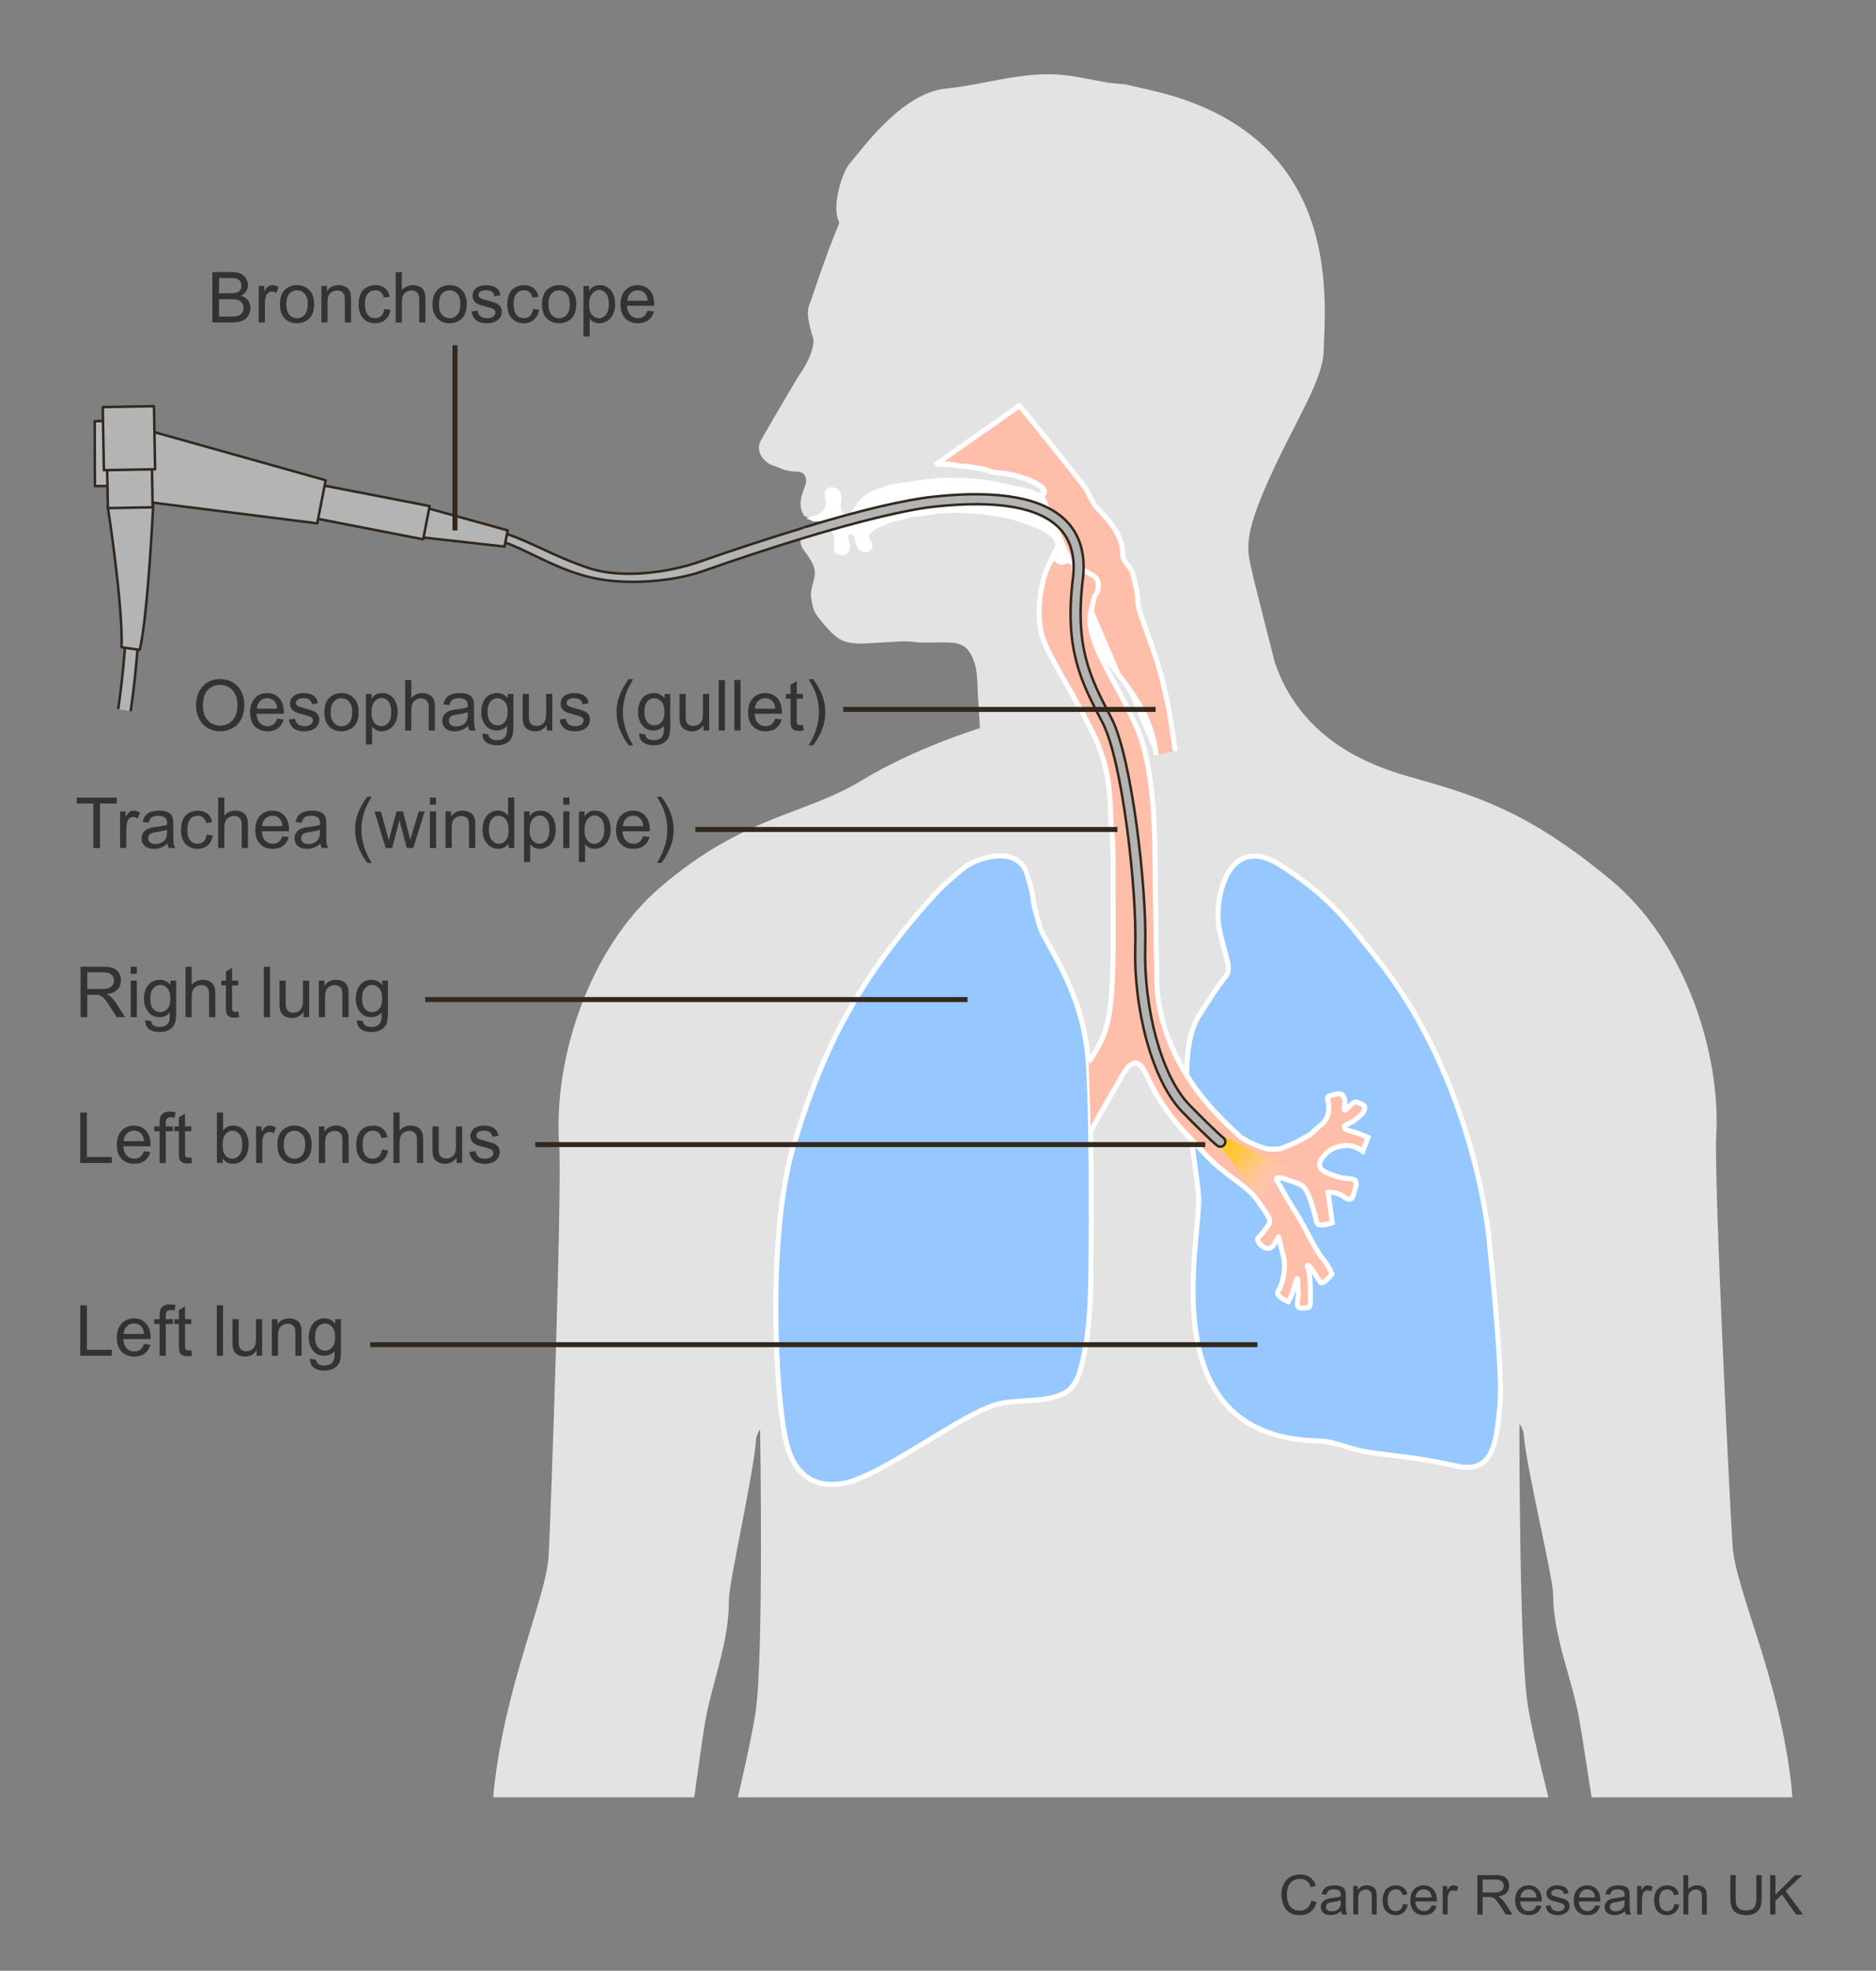 <?xml version="1.0" encoding="utf-8"?>
<!-- Generator: Adobe Illustrator 27.8.0, SVG Export Plug-In . SVG Version: 6.00 Build 0)  -->
<svg version="1.1" id="Layer_1" xmlns="http://www.w3.org/2000/svg" xmlns:xlink="http://www.w3.org/1999/xlink" x="0px" y="0px"
	 width="375px" height="394px" viewBox="0 0 375 394" enable-background="new 0 0 375 394" xml:space="preserve">
<rect x="0" y="0" width="375" height="394" fill="#808080" stroke="none"/>
<g>
	<defs>
		<rect id="SVGID_1_" x="64.51" y="10.159" width="307.274" height="349.175"/>
	</defs>
	<clipPath id="SVGID_00000181055936803352065370000000422227475775130275_">
		<use xlink:href="#SVGID_1_"  overflow="visible"/>
	</clipPath>
	<g clip-path="url(#SVGID_00000181055936803352065370000000422227475775130275_)">
		<defs>
			
				<rect id="SVGID_00000076595993571340390400000014320591234281418656_" x="79.245" y="13.983" transform="matrix(-1 0.007 -0.007 -1 454.86 522.446)" width="294.496" height="496.112"/>
		</defs>
		<clipPath id="SVGID_00000173151675811717842410000010176932069274412976_">
			<use xlink:href="#SVGID_00000076595993571340390400000014320591234281418656_"  overflow="visible"/>
		</clipPath>
		<path clip-path="url(#SVGID_00000173151675811717842410000010176932069274412976_)" fill="#E3E3E3" d="M172.283,156.005
			c-11.627,7.068-23.333,6.896-40.178,21.276c-14.628,12.488-21.503,34.884-20.333,51.451c0.616,8.676-1.661,74.314-2.095,82.154
			c-0.476,8.609-8.557,25.389-10.905,46.46c-1.378,12.365-1.278,68.262-1.114,70.694c-1.11,8.922-4.385,16.318-4.548,16.602
			c-3.305,5.76-9.57,20.595-6.758,30.978c2.812,10.382,9.019,24.5,23.327,29.008c14.308,4.508,14.018,0.662,9.481-5.74
			c-5.776-8.15-10.528-8.519-11.336-16.786c-0.791-8.094,3.238-11.837,3.407-11.991c0.003-0.003,0.005-0.003,0.005,0.002
			c-0.031,0.403-1.502,19.535,3.593,19.673c5.15,0.139,6.596-15.282,6.846-24.551c0.25-9.269-3.627-22.877-4.518-28.054
			c-0.029-0.172,16.207-47.65,16.63-49.027c2.823-9.795,5.511-34.234,7.279-44.572c1.525-7.882,4.692-15.518,4.634-23.667
			c-0.025-3.531,5.006-25.354,5.44-32.249c0.031-0.498,0.744-2.179,0.803-1.684c0,0,0.724,44.858-0.867,55.994
			c-1.991,13.937-13.653,55.518-15.534,74.011c-2.454,24.115,1.594,72.817,4.409,92.075c5.101,34.889,10.121,64.625,13.122,79.003
			c1.357,5.966,5.969,37.064,5.969,37.064c0.819,4.345,1.232,15.021,2.055,19.364c2.729,13.292,1.346,34.915,0.26,48.578
			c-0.238,2.978-0.472,17.12-0.244,21.403c0,0,2.584,37.001,8.438,62.128c0.863,3.704,6.817,56.997,7.039,63.367
			c0.281,6.157-2.663,12.089-1.665,18.236c0.496,3.419-1.797,11.252-1.797,11.252c-0.014,0.013-6.404,6.546-9.942,10.492
			c-0.001,0.001-0.001,0.002-0.002,0.002c-3.499,4.658-3.589,7.958-0.963,9.169c0.007,0.003,1.514,0.993,3.013-0.022
			c0.477-0.003,1.534,0.491,2.012,0.488c0.045,0.009,0.083,0.013,0.126,0.021l1.977-0.014c0.604-0.19,0.854-0.53,1.408-0.534
			c0.698-0.005,1.467,0.249,2.271,0.508l5.688-0.041c0.028-0.008,0.052-0.014,0.08-0.023c0.044-0.013,1.896-0.59,2.005-0.517
			c0.311,0.208,0.661,0.38,1.042,0.517l6.437-0.046c0.976-0.265,1.867-0.622,2.56-1.045c0.157-0.095,2.249,0.556,4.765,0.992
			l6.724-0.048c0.022-0.008,0.046-0.014,0.068-0.023c1.413-0.498,4.523,0.47,7.012-2.561c1.496-1.517,1.988-5.443,1.74-7.408
			c-0.253-1.723-1.216-3.19-1.229-4.918c-0.014-1.968-1.304-3.775-1.081-5.748c-0.036-5.022-0.423-5.003-1.066-8.53
			c-0.392-2.151,1.146-1.526,0.434-9.545c-0.266-2.998-1.046-6.338-2.098-9.49c-0.694-2.078-1.135-8.857-1.159-12.308
			c0,0,7.861-53.971,8.105-57.838c0,0,1.219-13.589,1.213-14.404c1.161-29.208-0.601-53.362-3.029-61.225
			c-2.038-9.84,0.036-23.452,1.031-31.88c0.997-7.883,1.754-18.892,2.224-27.046c0,0,2.319-14.405,3.863-24.097
			c1.546-9.706,0.965-14.261,2.525-24.22c2.457-15.708,2.047-11.759,2.459-27.52c0.217-6.796,0.423-20.64,0.374-27.431
			c-0.033-4.542,0.944-41.038,1.643-46.864c0.906-26.282,2.327-25.132,3.103-25.203c1.095-0.008,3.324,5.45,4.56,25.148
			c0.783,5.816,2.438,42.293,2.47,46.835c0.049,6.791,0.453,20.631,0.767,27.423c0.638,15.754,0.171,11.811,2.853,27.482
			c1.702,9.936,1.186,14.498,2.872,24.181c1.683,9.669,4.209,24.039,4.209,24.039c0.586,8.147,1.502,19.143,2.611,27.011
			c1.116,8.413,3.385,21.994,1.488,31.862c-2.314,7.897-3.73,32.073-2.15,61.262c0.006,0.814,1.42,14.385,1.42,14.385
			c0.3,3.863,8.934,57.715,8.934,57.715c0.025,3.451-0.318,10.236-0.983,12.324c-1.008,3.166-1.739,6.517-1.962,9.519
			c-0.597,8.028,0.932,7.381,0.571,9.537c-0.592,3.535-0.979,3.523-0.943,8.544c0.251,1.97-1.013,3.795-0.999,5.763
			c0.012,1.728-0.93,3.209-1.158,4.935c-0.221,1.968,0.328,5.887,1.846,7.383c2.533,2.995,5.628,1.982,7.048,2.461
			c0.022,0.008,0.046,0.014,0.068,0.021l6.724-0.048c2.509-0.473,4.592-1.154,4.75-1.06c0.699,0.412,1.596,0.757,2.575,1.008
			l6.438-0.046c0.379-0.143,0.727-0.319,1.034-0.532c0.108-0.075,1.968,0.475,2.012,0.488c0.028,0.008,0.052,0.014,0.08,0.021
			l5.688-0.041c0.8-0.27,1.565-0.535,2.263-0.54c0.554-0.004,0.809,0.333,1.416,0.514l1.977-0.014
			c0.043-0.008,0.081-0.014,0.126-0.023c0.478-0.003,1.528-0.513,2.005-0.516c1.514,0.993,3.006-0.018,3.013-0.022
			c2.609-1.248,2.471-4.547-1.094-9.154c-0.001-0.001-0.001-0.002-0.002-0.002c-3.594-3.895-10.078-10.335-10.091-10.349
			c0,0-2.406-7.799-1.958-11.225c0.909-6.161-2.119-12.05-1.927-18.21c0.131-6.373,5.319-59.745,6.129-63.462
			c5.493-25.209,7.546-62.243,7.546-62.243c0.166-4.285-0.27-18.423-0.551-21.397c-1.283-13.645-2.975-35.246-0.438-48.576
			c0.761-4.354,1.02-15.035,1.777-19.391c0,0,4.165-31.161,5.436-37.145c2.795-14.42,7.387-44.225,11.987-79.183
			c2.539-19.296,5.887-68.051,3.087-92.128c-2.147-18.464-14.404-59.873-16.594-73.78c-1.75-11.112-1.67-55.975-1.67-55.975
			c0.052-0.496,0.789,1.175,0.827,1.672c0.533,6.887,5.877,28.637,5.902,32.167c0.058,8.149,3.335,15.739,4.973,23.598
			c1.917,10.311,4.955,34.709,7.918,44.463c0.443,1.37,17.359,48.611,17.332,48.783c-0.817,5.189-4.498,18.852-4.115,28.116
			c0.383,9.265,2.05,24.663,7.197,24.45c5.092-0.21,3.347-19.32,3.31-19.722c0-0.004,0.002-0.004,0.005-0.002
			c0.171,0.151,4.253,3.836,3.578,11.941c-0.689,8.278-5.436,8.715-11.094,16.947c-4.445,6.466-4.679,10.316,9.562,5.603
			c14.241-4.713,20.245-18.919,22.908-29.34c2.663-10.422-3.814-25.165-7.202-30.878c-0.167-0.282-3.548-7.63-4.786-16.535
			c0.129-2.435-0.573-58.327-2.128-70.671c-2.65-21.035-10.971-37.698-11.571-46.298c-0.546-7.833-3.765-73.432-3.274-82.115
			c0.932-16.582-6.263-38.877-21.069-51.154c-17.05-14.137-27.394-16.964-40.479-20.697c-7.871-2.246-21.36-7.372-26.663-22.662
			l-4.204-16.61c-1.164-5.795-2.994-7.32,3.917-22.118c4.922-10.545,9.897-18.146,10.025-23.665
			c0.227-9.817,4.248-43.129-34.237-52.056c-1.675-0.39-4.034-0.942-5.33-1.225c-0.401-0.088-2.876-0.251-3.233-0.31
			c-2.543-0.424-6.426-1.283-9.032-1.559c-8.285-0.877-15.671,1.894-23.735,2.702c-9.076,0.908-17.256,12.926-19.03,14.779
			c-1.701,1.778-3.901,9.19-2.222,11.946l-0.211,0.655c-2.859,6.855-5.232,14.536-5.835,15.995
			c-0.744,1.805,0.493,5.372,0.798,6.482c0.441,1.606-1.065,4.938-2.204,6.558c-1.138,1.618-6.567,11.013-8.159,13.784
			c-1.589,2.772,1.381,4.959,2.381,5.151c0.804,0.155,2.165,1.23,4.74,1.211c1.245-0.009,2.446,0.912,1.517,3.225
			c-0.461,1.143-1.43,3.691-0.057,5.579c0.317,0.436,2.226,0.553,2.902,0.783c0.36,0.124-0.317,1.241,0.17,1.286
			c-1.986-0.254-5.078,2.021-3.238,4.688c1.05,1.52,2.485,3.148,2.288,5.131c-0.113,1.163-0.967,3.09-0.719,4.51
			c0.242,1.375,0.234,2.464,1.423,3.956c1.123,1.406,2.514,3.131,4.001,4.153c1.482,1.024,3.511,1.155,5.796,1.032
			c3.346-0.179,6.084-0.423,8.359-0.389l1.935,0.208c6.839,0.202,9.428-1.14,11.184,4.209c0.658,2.141,0.462,4.93,0.693,7.072
			l0.342,5.852C195.881,145.574,182.988,149.498,172.283,156.005z"/>
	</g>
</g>
<path fill="#FFBEAA" d="M234.914,150.169c-1.983-15.054-3.925-18.706-7.076-27.78c-0.595-1.713-0.249-2.995-0.728-4.771
	c-0.227-0.839-0.298-1.893-0.646-2.662c0-0.512-0.343-1.023-0.689-1.537c-0.685-0.769-1.374-1.537-1.374-2.818
	c0-3.589-2.751-6.662-5.502-9.481l-1.251-2.227c-0.166-0.401-0.347-0.796-0.642-1.231c-0.517-0.897-12.035-15.247-13.239-16.529
	l-16.851,11.82c0.347-0.257,1.206-0.127,1.721-0.127c0.861,0,1.719,0,2.578,0.255c0.865,0.13,1.549,0.13,2.408,0.258
	c0.86,0.128,1.721,0.255,2.579,0.382c0.687,0.13,1.38,0.385,2.062,0.641c0.689,0.129,1.204,0.129,1.895,0.258
	c1.374,0.127,2.577,0.384,3.783,0.769c0.513,0.255,1.028,0.255,1.541,0.511c0.519,0.257,1.208,0.515,1.723,0.897
	c0.689,0.257,1.721,1.152,1.374,1.793c-0.515,0.769-1.374,0.256-2.062,0c-1.204-0.512-2.751-0.769-4.127-1.025
	c-1.893-0.383-3.784-0.897-5.674-1.151c-2.234-0.258-4.638-0.385-6.878-0.385c-1.717,0-3.612,0.128-5.329,0.385
	c-1.891,0.254-3.953,0.51-6.018,0.895c-2.234,0.511-4.468,1.281-6.018,2.69c-0.517,0.513-1.032,1.154-1.376,1.794
	c-0.517,0.513-0.564,1.489-1.909,1.455c-0.701-0.017-1.096-0.374-1.435-0.839c-0.527-0.726,0.076-2.922-0.096-3.306
	c-0.172-0.384-0.356-1.334-1.717-1.154c-0.865,0.114-0.517,1.283-0.517,1.667c0.172,0.896,0.303,1.354-0.354,2.593
	c-0.331,0.626-1.901,1.482-2.52,1.431c0,0,0.303,0.112,0,0l0,0c0.648-0.263-0.452,0.223,0.378,0.112
	c1.417-0.191,2.414,0.336,3.318,1.51c2.336,3.03-0.454,5.089,1.928,5.226c1.012,0.058,1.21-0.768,1.21-1.279
	c0-0.643-0.347-1.284-0.347-1.924c0-0.383,0.347-1.281,1.204-0.897c0.513,0.128,0.858,0.641,1.03,1.026
	c0.172,0.639,0.245,1.694,0.932,2.209c0.345,0.384,1.662,0.559,1.649-0.544c-0.008-0.529-0.517-0.896-0.689-1.408
	c-0.174-0.642,0.343-1.41,1.032-1.923c0.339-0.255,0.856-0.64,1.376-0.768c0.515-0.257,1.028-0.514,1.374-0.641
	c1.202-0.513,2.749-0.769,3.957-1.154c1.545-0.513,3.264-0.513,4.981-0.768c1.551-0.257,3.268-0.386,4.816-0.386
	c3.436,0,6.882,0.386,10.322,1.027c1.715,0.382,3.264,0.897,4.812,1.536c1.03,0.386,2.062,0.769,2.923,1.281
	c1.543,0.767,3.438,2.691,2.234,4.099c-0.26,0.32,0.031,2.554-1.105,3.22l8.672,5.274l-0.161,0.692
	c-0.157,0.421-0.286,0.809-0.286,1.095c0,1.537,0.069,1.933-0.619,3.212c-0.345,1.027,0.476,2.471,0.924,3.441
	c3.941,8.546,11.009,12.478,12.575,24.077"/>
<g>
	<path fill="#96C8FF" d="M183.62,182.462c4.877-5.722,5.555-5.912,8.544-8.542c2.991-2.632,11.331-5.086,13.141,0.861
		c1.812,5.943,0.754,4.229,1.756,7.623c1.002,3.395,0.362,2.535,2.892,7.034c2.525,4.497,6.734,12.204,7.519,22.107
		c0.787,9.905,0.69,32.81,0.596,42.266c-0.09,9.454-0.686,13.534-1.212,16.14c-1.341,6.668-2.067,9.339-9.928,9.967
		c-4.908,0.39-6.259,0.213-9.201,1.374c-4.107,1.625-9.546,5.148-14.557,8.133c-5.014,2.983-9.339,5.569-12.948,6.713
		c-3.611,1.141-10.555,1.747-12.931-7.37c-2.375-9.116-3.954-41.955,1.325-59.643C164.031,210.984,170.492,197.855,183.62,182.462z"
		/>
</g>
<g>
	<path fill="none" stroke="#FFFFFF" d="M183.62,182.462c4.877-5.722,5.555-5.912,8.544-8.542c2.991-2.632,11.331-5.086,13.141,0.861
		c1.812,5.943,0.754,4.229,1.756,7.623c1.002,3.395,0.362,2.535,2.892,7.034c2.525,4.497,6.734,12.204,7.519,22.107
		c0.787,9.905,0.69,32.81,0.596,42.266c-0.09,9.454-0.686,13.534-1.212,16.14c-1.341,6.668-2.067,9.339-9.928,9.967
		c-4.908,0.39-6.259,0.213-9.201,1.374c-4.107,1.625-9.546,5.148-14.557,8.133c-5.014,2.983-9.339,5.569-12.948,6.713
		c-3.611,1.141-10.555,1.747-12.931-7.37c-2.375-9.116-3.954-41.955,1.325-59.643C164.031,210.984,170.492,197.855,183.62,182.462z"
		/>
</g>
<path fill="none" stroke="#FFFFFF" d="M186.982,92.952c0.348-0.257,1.209-0.127,1.726-0.127c0.863,0,1.724,0,2.584,0.255
	c0.867,0.13,1.554,0.13,2.414,0.258c0.863,0.128,1.726,0.255,2.586,0.382c0.689,0.13,1.383,0.385,2.068,0.641
	c0.691,0.129,1.207,0.129,1.9,0.258c1.377,0.127,2.584,0.384,3.794,0.769c0.514,0.255,1.031,0.255,1.545,0.511
	c0.521,0.257,1.211,0.515,1.728,0.897c0.691,0.257,1.726,1.152,1.377,1.793c-0.516,0.769-1.377,0.256-2.068,0
	c-1.207-0.512-2.759-0.769-4.138-1.025c-1.898-0.383-3.794-0.897-5.689-1.151c-2.24-0.258-4.65-0.385-6.897-0.385
	c-1.722,0-3.621,0.128-5.343,0.385c-1.896,0.254-3.964,0.51-6.034,0.895c-2.24,0.511-4.48,1.281-6.034,2.69
	c-0.518,0.513-1.035,1.154-1.379,1.794c-0.519,0.513-0.566,1.489-1.914,1.455c-0.703-0.017-1.099-0.374-1.439-0.839
	c-0.529-0.726,0.076-2.922-0.096-3.306c-0.172-0.384-0.357-1.334-1.722-1.154c-0.867,0.114-0.518,1.283-0.518,1.667
	c0.172,0.896,0.303,1.354-0.355,2.593c-0.332,0.626-1.906,1.482-2.527,1.431c0,0,0.303,0.112,0,0l0,0
	c0.65-0.263-0.453,0.223,0.379,0.112c1.42-0.191,2.421,0.336,3.326,1.51c2.343,3.03-0.455,5.089,1.933,5.226
	c1.015,0.058,1.213-0.768,1.213-1.279c0-0.643-0.348-1.284-0.348-1.924c0-0.383,0.348-1.281,1.207-0.897
	c0.514,0.128,0.861,0.641,1.033,1.026c0.172,0.639,0.246,1.694,0.935,2.209c0.346,0.384,1.666,0.559,1.654-0.544
	c-0.008-0.529-0.518-0.896-0.691-1.408c-0.174-0.642,0.344-1.41,1.035-1.923c0.34-0.255,0.859-0.64,1.379-0.768
	c0.516-0.257,1.031-0.514,1.377-0.641c1.205-0.513,2.757-0.769,3.968-1.154c1.549-0.513,3.273-0.513,4.995-0.768
	c1.556-0.257,3.277-0.386,4.829-0.386c3.445,0,6.901,0.386,10.35,1.027c1.719,0.382,3.273,0.897,4.824,1.536
	c1.033,0.386,2.068,0.769,2.931,1.281c1.547,0.767,3.447,2.691,2.24,4.099c-0.156,0.192-0.732,1.439-1.216,2.476
	c-0.371,0.796-0.034,1.74,0.756,2.123l8.046,3.895l-0.162,0.692c-0.158,0.421-0.287,0.809-0.287,1.095
	c0,1.537,0.07,1.933-0.621,3.212c-0.346,1.027,0.478,2.471,0.926,3.441c3.951,8.546,11.039,12.478,12.608,24.077"/>
<g>
	<path fill="#333333" d="M42.454,64.467V54.398h3.777c0.77,0,1.387,0.102,1.852,0.306s0.828,0.518,1.092,0.941
		c0.264,0.424,0.396,0.867,0.396,1.329c0,0.431-0.117,0.836-0.351,1.216s-0.586,0.687-1.058,0.92
		c0.608,0.179,1.077,0.483,1.404,0.914c0.327,0.43,0.491,0.938,0.491,1.525c0,0.472-0.1,0.91-0.299,1.315s-0.445,0.718-0.738,0.938
		c-0.293,0.22-0.66,0.386-1.103,0.498c-0.441,0.112-0.983,0.168-1.624,0.168H42.454z M43.786,58.629h2.178
		c0.591,0,1.015-0.039,1.271-0.117c0.339-0.101,0.595-0.268,0.766-0.501c0.172-0.233,0.258-0.526,0.258-0.879
		c0-0.334-0.08-0.628-0.24-0.883c-0.16-0.254-0.39-0.428-0.687-0.522c-0.298-0.094-0.809-0.141-1.532-0.141h-2.013V58.629z
		 M43.786,63.279h2.508c0.43,0,0.732-0.016,0.906-0.048c0.307-0.055,0.563-0.146,0.77-0.275c0.206-0.128,0.375-0.314,0.508-0.56
		s0.199-0.528,0.199-0.848c0-0.375-0.096-0.702-0.288-0.979c-0.192-0.277-0.459-0.472-0.801-0.584
		c-0.341-0.112-0.832-0.168-1.473-0.168h-2.329V63.279z"/>
	<path fill="#333333" d="M51.72,64.467v-7.294h1.113v1.106c0.284-0.518,0.546-0.859,0.786-1.023c0.24-0.165,0.505-0.248,0.794-0.248
		c0.416,0,0.84,0.133,1.271,0.398l-0.426,1.147c-0.303-0.179-0.604-0.268-0.907-0.268c-0.27,0-0.513,0.082-0.728,0.244
		c-0.216,0.163-0.369,0.388-0.461,0.677c-0.137,0.439-0.206,0.92-0.206,1.442v3.819H51.72z"/>
	<path fill="#333333" d="M55.957,60.82c0-1.351,0.376-2.352,1.127-3.002c0.627-0.54,1.392-0.811,2.294-0.811
		c1.003,0,1.822,0.329,2.459,0.986s0.954,1.565,0.954,2.724c0,0.938-0.141,1.677-0.422,2.215s-0.691,0.956-1.229,1.253
		c-0.538,0.298-1.125,0.447-1.762,0.447c-1.021,0-1.847-0.328-2.477-0.982C56.272,62.995,55.957,62.052,55.957,60.82z M57.228,60.82
		c0,0.934,0.204,1.633,0.611,2.098c0.408,0.465,0.921,0.697,1.539,0.697c0.613,0,1.124-0.234,1.531-0.701
		c0.408-0.467,0.611-1.179,0.611-2.136c0-0.902-0.205-1.585-0.614-2.05c-0.41-0.464-0.92-0.697-1.528-0.697
		c-0.618,0-1.131,0.231-1.539,0.694C57.432,59.188,57.228,59.886,57.228,60.82z"/>
	<path fill="#333333" d="M64.241,64.467v-7.294h1.112v1.037c0.536-0.801,1.31-1.202,2.321-1.202c0.439,0,0.844,0.079,1.213,0.237
		c0.368,0.158,0.645,0.365,0.827,0.622c0.184,0.256,0.312,0.561,0.385,0.914c0.046,0.229,0.068,0.629,0.068,1.202v4.485h-1.236
		V60.03c0-0.504-0.048-0.88-0.144-1.13c-0.097-0.25-0.268-0.449-0.512-0.598c-0.245-0.149-0.532-0.223-0.862-0.223
		c-0.526,0-0.981,0.167-1.363,0.501c-0.383,0.334-0.573,0.968-0.573,1.902v3.984H64.241z"/>
	<path fill="#333333" d="M76.824,61.795l1.216,0.158c-0.134,0.838-0.474,1.494-1.021,1.968c-0.547,0.474-1.219,0.711-2.016,0.711
		c-0.998,0-1.801-0.327-2.407-0.979c-0.607-0.652-0.91-1.588-0.91-2.806c0-0.788,0.13-1.477,0.392-2.067
		c0.261-0.591,0.658-1.034,1.191-1.329s1.113-0.443,1.741-0.443c0.792,0,1.439,0.201,1.943,0.601
		c0.504,0.401,0.827,0.97,0.969,1.707l-1.202,0.186c-0.114-0.49-0.317-0.859-0.607-1.106c-0.291-0.247-0.643-0.371-1.055-0.371
		c-0.623,0-1.129,0.224-1.518,0.67c-0.39,0.446-0.584,1.153-0.584,2.119c0,0.98,0.188,1.692,0.563,2.136
		c0.375,0.444,0.865,0.667,1.47,0.667c0.485,0,0.891-0.149,1.216-0.447C76.531,62.872,76.737,62.414,76.824,61.795z"/>
	<path fill="#333333" d="M79.099,64.467V54.398h1.236v3.613c0.576-0.668,1.305-1.003,2.184-1.003c0.54,0,1.01,0.107,1.408,0.32
		s0.684,0.507,0.855,0.882c0.171,0.375,0.257,0.92,0.257,1.635v4.623h-1.236v-4.623c0-0.618-0.134-1.068-0.401-1.35
		s-0.646-0.422-1.137-0.422c-0.366,0-0.711,0.095-1.034,0.285c-0.322,0.19-0.553,0.447-0.689,0.772
		c-0.138,0.325-0.206,0.774-0.206,1.346v3.991H79.099z"/>
	<path fill="#333333" d="M86.461,60.82c0-1.351,0.376-2.352,1.127-3.002c0.627-0.54,1.392-0.811,2.294-0.811
		c1.003,0,1.822,0.329,2.459,0.986s0.954,1.565,0.954,2.724c0,0.938-0.141,1.677-0.422,2.215s-0.691,0.956-1.229,1.253
		c-0.538,0.298-1.125,0.447-1.762,0.447c-1.021,0-1.847-0.328-2.477-0.982C86.776,62.995,86.461,62.052,86.461,60.82z M87.731,60.82
		c0,0.934,0.204,1.633,0.611,2.098c0.408,0.465,0.921,0.697,1.539,0.697c0.613,0,1.124-0.234,1.531-0.701
		c0.408-0.467,0.611-1.179,0.611-2.136c0-0.902-0.205-1.585-0.614-2.05c-0.41-0.464-0.92-0.697-1.528-0.697
		c-0.618,0-1.131,0.231-1.539,0.694C87.936,59.188,87.731,59.886,87.731,60.82z"/>
	<path fill="#333333" d="M94.25,62.29l1.223-0.192c0.068,0.49,0.26,0.865,0.573,1.126c0.313,0.261,0.752,0.392,1.315,0.392
		c0.568,0,0.989-0.116,1.264-0.347c0.275-0.231,0.412-0.502,0.412-0.814c0-0.279-0.121-0.499-0.363-0.659
		c-0.17-0.11-0.591-0.25-1.265-0.419c-0.906-0.229-1.535-0.427-1.885-0.594c-0.351-0.167-0.616-0.398-0.797-0.694
		c-0.181-0.295-0.271-0.622-0.271-0.979c0-0.325,0.074-0.626,0.224-0.903c0.148-0.277,0.351-0.507,0.607-0.69
		c0.192-0.142,0.454-0.262,0.786-0.36s0.688-0.148,1.068-0.148c0.572,0,1.075,0.083,1.508,0.248
		c0.433,0.165,0.752,0.388,0.958,0.669c0.206,0.282,0.348,0.659,0.426,1.13l-1.209,0.165c-0.055-0.375-0.214-0.668-0.477-0.879
		c-0.264-0.21-0.636-0.316-1.116-0.316c-0.568,0-0.974,0.094-1.216,0.282c-0.243,0.188-0.364,0.408-0.364,0.66
		c0,0.16,0.05,0.304,0.151,0.433c0.101,0.133,0.258,0.243,0.474,0.33c0.124,0.046,0.487,0.151,1.092,0.316
		c0.875,0.233,1.485,0.425,1.831,0.574c0.346,0.148,0.616,0.365,0.813,0.649s0.296,0.636,0.296,1.058c0,0.412-0.121,0.8-0.361,1.164
		c-0.24,0.364-0.587,0.646-1.04,0.845s-0.967,0.299-1.539,0.299c-0.947,0-1.67-0.197-2.167-0.591
		C94.704,63.647,94.388,63.064,94.25,62.29z"/>
	<path fill="#333333" d="M106.538,61.795l1.216,0.158c-0.134,0.838-0.474,1.494-1.021,1.968c-0.547,0.474-1.219,0.711-2.016,0.711
		c-0.998,0-1.801-0.327-2.407-0.979c-0.607-0.652-0.91-1.588-0.91-2.806c0-0.788,0.13-1.477,0.392-2.067
		c0.261-0.591,0.658-1.034,1.191-1.329s1.113-0.443,1.741-0.443c0.792,0,1.439,0.201,1.943,0.601
		c0.504,0.401,0.827,0.97,0.969,1.707l-1.202,0.186c-0.114-0.49-0.317-0.859-0.607-1.106c-0.291-0.247-0.643-0.371-1.055-0.371
		c-0.623,0-1.129,0.224-1.518,0.67c-0.39,0.446-0.584,1.153-0.584,2.119c0,0.98,0.188,1.692,0.563,2.136
		c0.375,0.444,0.865,0.667,1.47,0.667c0.485,0,0.891-0.149,1.216-0.447C106.245,62.872,106.451,62.414,106.538,61.795z"/>
	<path fill="#333333" d="M108.351,60.82c0-1.351,0.376-2.352,1.127-3.002c0.627-0.54,1.392-0.811,2.294-0.811
		c1.003,0,1.822,0.329,2.459,0.986s0.954,1.565,0.954,2.724c0,0.938-0.141,1.677-0.422,2.215s-0.691,0.956-1.229,1.253
		c-0.538,0.298-1.125,0.447-1.762,0.447c-1.021,0-1.847-0.328-2.477-0.982C108.666,62.995,108.351,62.052,108.351,60.82z
		 M109.621,60.82c0,0.934,0.204,1.633,0.611,2.098c0.408,0.465,0.921,0.697,1.539,0.697c0.613,0,1.124-0.234,1.531-0.701
		c0.408-0.467,0.611-1.179,0.611-2.136c0-0.902-0.205-1.585-0.614-2.05c-0.41-0.464-0.92-0.697-1.528-0.697
		c-0.618,0-1.131,0.231-1.539,0.694C109.825,59.188,109.621,59.886,109.621,60.82z"/>
	<path fill="#333333" d="M116.635,67.263v-10.09h1.126v0.948c0.266-0.371,0.565-0.649,0.899-0.834
		c0.335-0.186,0.74-0.278,1.216-0.278c0.623,0,1.173,0.161,1.648,0.481c0.477,0.321,0.836,0.773,1.079,1.356
		c0.242,0.584,0.363,1.224,0.363,1.92c0,0.747-0.134,1.418-0.401,2.016c-0.268,0.597-0.657,1.055-1.168,1.374
		c-0.511,0.318-1.047,0.478-1.61,0.478c-0.412,0-0.782-0.087-1.109-0.261s-0.597-0.394-0.807-0.659v3.551H116.635z M117.754,60.861
		c0,0.938,0.189,1.632,0.57,2.081c0.38,0.449,0.84,0.673,1.38,0.673c0.55,0,1.021-0.232,1.412-0.697s0.587-1.185,0.587-2.16
		c0-0.93-0.191-1.625-0.573-2.088c-0.383-0.462-0.839-0.694-1.37-0.694c-0.527,0-0.993,0.246-1.398,0.738
		S117.754,59.923,117.754,60.861z"/>
	<path fill="#333333" d="M129.451,62.118l1.277,0.158c-0.201,0.746-0.575,1.326-1.119,1.738c-0.546,0.412-1.241,0.618-2.089,0.618
		c-1.066,0-1.912-0.329-2.537-0.986c-0.625-0.657-0.938-1.579-0.938-2.765c0-1.227,0.315-2.18,0.947-2.857
		c0.632-0.677,1.451-1.017,2.459-1.017c0.976,0,1.772,0.333,2.391,0.996c0.618,0.664,0.927,1.598,0.927,2.802
		c0,0.074-0.002,0.184-0.007,0.33h-5.439c0.046,0.801,0.272,1.415,0.68,1.841c0.407,0.426,0.916,0.639,1.524,0.639
		c0.454,0,0.841-0.119,1.161-0.357C129.009,63.021,129.263,62.64,129.451,62.118z M125.392,60.12h4.073
		c-0.055-0.614-0.211-1.074-0.467-1.381c-0.395-0.476-0.905-0.714-1.532-0.714c-0.567,0-1.045,0.19-1.432,0.57
		C125.646,58.975,125.433,59.483,125.392,60.12z"/>
</g>
<g>
	<path fill="#333333" d="M16.108,203.362v-10.093h4.476c0.899,0,1.583,0.091,2.051,0.272c0.469,0.182,0.843,0.501,1.123,0.96
		c0.279,0.459,0.42,0.966,0.42,1.521c0,0.716-0.232,1.32-0.695,1.811c-0.464,0.491-1.18,0.803-2.148,0.936
		c0.354,0.17,0.622,0.337,0.806,0.503c0.39,0.358,0.76,0.805,1.108,1.342l1.756,2.747h-1.681l-1.335-2.1
		c-0.391-0.606-0.712-1.07-0.964-1.391c-0.253-0.321-0.479-0.546-0.679-0.674c-0.199-0.129-0.402-0.218-0.609-0.269
		c-0.151-0.032-0.398-0.048-0.743-0.048h-1.549v4.482H16.108z M17.444,197.723h2.871c0.61,0,1.087-0.063,1.432-0.189
		c0.345-0.126,0.605-0.328,0.785-0.605c0.179-0.278,0.269-0.58,0.269-0.906c0-0.477-0.174-0.87-0.521-1.177
		c-0.347-0.307-0.894-0.461-1.642-0.461h-3.194V197.723z"/>
	<path fill="#333333" d="M26.119,194.694v-1.425h1.239v1.425H26.119z M26.119,203.362v-7.312h1.239v7.312H26.119z"/>
	<path fill="#333333" d="M29.018,203.968l1.205,0.179c0.05,0.372,0.19,0.643,0.42,0.812c0.307,0.229,0.727,0.344,1.26,0.344
		c0.573,0,1.017-0.115,1.328-0.344c0.312-0.229,0.523-0.551,0.634-0.964c0.064-0.252,0.094-0.782,0.09-1.59
		c-0.542,0.638-1.217,0.957-2.024,0.957c-1.005,0-1.783-0.362-2.334-1.088c-0.551-0.725-0.826-1.595-0.826-2.609
		c0-0.697,0.126-1.341,0.379-1.931c0.252-0.59,0.618-1.045,1.098-1.367c0.479-0.321,1.043-0.482,1.69-0.482
		c0.863,0,1.574,0.349,2.135,1.047v-0.881h1.143v6.32c0,1.138-0.116,1.945-0.348,2.42c-0.232,0.475-0.6,0.851-1.102,1.126
		c-0.503,0.275-1.121,0.413-1.855,0.413c-0.872,0-1.577-0.196-2.114-0.589C29.259,205.348,28.999,204.757,29.018,203.968z
		 M30.043,199.575c0,0.959,0.19,1.659,0.571,2.1c0.381,0.44,0.858,0.661,1.433,0.661c0.569,0,1.046-0.219,1.432-0.657
		c0.386-0.438,0.578-1.126,0.578-2.062c0-0.895-0.198-1.57-0.595-2.024c-0.397-0.454-0.876-0.682-1.436-0.682
		c-0.551,0-1.02,0.224-1.405,0.671C30.236,198.03,30.043,198.694,30.043,199.575z"/>
	<path fill="#333333" d="M37.086,203.362v-10.093h1.239v3.622c0.579-0.67,1.309-1.005,2.189-1.005c0.542,0,1.013,0.107,1.412,0.32
		c0.398,0.213,0.685,0.508,0.856,0.885c0.173,0.376,0.259,0.922,0.259,1.639v4.633h-1.239v-4.633c0-0.62-0.135-1.071-0.403-1.353
		s-0.648-0.423-1.14-0.423c-0.367,0-0.712,0.095-1.036,0.286c-0.323,0.19-0.554,0.449-0.691,0.774
		c-0.138,0.326-0.207,0.776-0.207,1.35v4H37.086z"/>
	<path fill="#333333" d="M47.634,202.253l0.179,1.095c-0.349,0.073-0.66,0.11-0.936,0.11c-0.45,0-0.799-0.071-1.047-0.213
		c-0.248-0.142-0.423-0.329-0.523-0.561c-0.101-0.231-0.151-0.719-0.151-1.463v-4.207h-0.909v-0.964h0.909v-1.811l1.232-0.744v2.554
		h1.246v0.964h-1.246v4.275c0,0.354,0.021,0.581,0.065,0.682s0.114,0.181,0.213,0.241c0.099,0.06,0.24,0.09,0.424,0.09
		C47.228,202.302,47.409,202.286,47.634,202.253z"/>
	<path fill="#333333" d="M52.735,203.362v-10.093h1.239v10.093H52.735z"/>
	<path fill="#333333" d="M60.688,203.362v-1.074c-0.569,0.826-1.343,1.239-2.32,1.239c-0.432,0-0.834-0.083-1.208-0.248
		c-0.374-0.166-0.652-0.373-0.833-0.623c-0.182-0.25-0.31-0.557-0.383-0.919c-0.05-0.243-0.075-0.628-0.075-1.156v-4.53h1.239v4.055
		c0,0.647,0.025,1.083,0.075,1.308c0.078,0.326,0.243,0.582,0.496,0.768c0.252,0.186,0.564,0.279,0.937,0.279
		c0.371,0,0.721-0.095,1.046-0.286c0.326-0.19,0.557-0.45,0.692-0.778c0.135-0.328,0.203-0.804,0.203-1.428v-3.917h1.239v7.312
		H60.688z"/>
	<path fill="#333333" d="M63.737,203.362v-7.312h1.115v1.04c0.537-0.803,1.312-1.205,2.327-1.205c0.44,0,0.846,0.08,1.215,0.238
		c0.37,0.158,0.646,0.366,0.83,0.623s0.312,0.562,0.386,0.916c0.046,0.229,0.068,0.631,0.068,1.205v4.496h-1.239v-4.448
		c0-0.505-0.048-0.882-0.145-1.132s-0.268-0.45-0.513-0.599c-0.246-0.149-0.534-0.224-0.864-0.224c-0.527,0-0.983,0.167-1.366,0.502
		c-0.384,0.335-0.575,0.971-0.575,1.907v3.993H63.737z"/>
	<path fill="#333333" d="M71.352,203.968l1.205,0.179c0.051,0.372,0.19,0.643,0.42,0.812c0.308,0.229,0.728,0.344,1.26,0.344
		c0.574,0,1.017-0.115,1.329-0.344c0.312-0.229,0.523-0.551,0.633-0.964c0.064-0.252,0.095-0.782,0.09-1.59
		c-0.542,0.638-1.216,0.957-2.024,0.957c-1.005,0-1.783-0.362-2.334-1.088c-0.551-0.725-0.826-1.595-0.826-2.609
		c0-0.697,0.127-1.341,0.379-1.931c0.253-0.59,0.618-1.045,1.099-1.367c0.479-0.321,1.043-0.482,1.689-0.482
		c0.863,0,1.574,0.349,2.135,1.047v-0.881h1.143v6.32c0,1.138-0.116,1.945-0.348,2.42s-0.599,0.851-1.102,1.126
		c-0.502,0.275-1.121,0.413-1.855,0.413c-0.872,0-1.576-0.196-2.113-0.589S71.333,204.757,71.352,203.968z M72.378,199.575
		c0,0.959,0.19,1.659,0.571,2.1c0.381,0.44,0.858,0.661,1.432,0.661c0.569,0,1.047-0.219,1.433-0.657
		c0.385-0.438,0.578-1.126,0.578-2.062c0-0.895-0.199-1.57-0.596-2.024c-0.397-0.454-0.876-0.682-1.436-0.682
		c-0.551,0-1.019,0.224-1.404,0.671C72.57,198.03,72.378,198.694,72.378,199.575z"/>
</g>
<g>
	<path fill="#333333" d="M16.033,232.508v-10.093h1.335v8.901h4.971v1.191H16.033z"/>
	<path fill="#333333" d="M28.776,230.154l1.28,0.158c-0.202,0.748-0.576,1.329-1.122,1.742s-1.244,0.619-2.093,0.619
		c-1.069,0-1.917-0.329-2.544-0.987c-0.627-0.659-0.939-1.583-0.939-2.771c0-1.23,0.316-2.185,0.95-2.864
		c0.633-0.679,1.454-1.019,2.465-1.019c0.978,0,1.775,0.333,2.396,0.998c0.619,0.665,0.93,1.602,0.93,2.809
		c0,0.074-0.003,0.184-0.007,0.331h-5.453c0.046,0.803,0.273,1.418,0.682,1.845s0.918,0.641,1.528,0.641
		c0.454,0,0.842-0.119,1.164-0.358C28.333,231.058,28.588,230.677,28.776,230.154z M24.708,228.15h4.082
		c-0.055-0.614-0.211-1.076-0.468-1.384c-0.396-0.477-0.907-0.716-1.535-0.716c-0.569,0-1.048,0.19-1.436,0.571
		C24.963,227.002,24.749,227.512,24.708,228.15z"/>
	<path fill="#333333" d="M31.909,232.508v-6.348h-1.095v-0.964h1.095v-0.778c0-0.491,0.043-0.855,0.131-1.095
		c0.119-0.321,0.329-0.581,0.63-0.781c0.301-0.199,0.722-0.3,1.264-0.3c0.349,0,0.733,0.042,1.156,0.124l-0.186,1.081
		c-0.258-0.046-0.501-0.068-0.73-0.068c-0.376,0-0.643,0.08-0.799,0.24c-0.155,0.161-0.233,0.462-0.233,0.902v0.675h1.425v0.964
		h-1.425v6.348H31.909z"/>
	<path fill="#333333" d="M38.236,231.4l0.179,1.095c-0.349,0.073-0.661,0.11-0.937,0.11c-0.449,0-0.799-0.071-1.046-0.214
		c-0.248-0.142-0.423-0.329-0.523-0.561c-0.102-0.232-0.151-0.72-0.151-1.464v-4.206h-0.909v-0.964h0.909v-1.811l1.232-0.744v2.555
		h1.246v0.964H36.99v4.275c0,0.354,0.021,0.581,0.065,0.682c0.043,0.101,0.114,0.182,0.213,0.241s0.24,0.089,0.424,0.089
		C37.83,231.448,38.011,231.432,38.236,231.4z"/>
	<path fill="#333333" d="M44.508,232.508h-1.149v-10.093h1.239v3.601c0.523-0.656,1.191-0.984,2.003-0.984
		c0.45,0,0.876,0.091,1.277,0.271c0.401,0.182,0.732,0.437,0.991,0.765c0.26,0.328,0.463,0.724,0.609,1.188
		c0.147,0.464,0.221,0.959,0.221,1.487c0,1.253-0.31,2.221-0.93,2.905c-0.619,0.684-1.363,1.025-2.23,1.025
		c-0.863,0-1.54-0.36-2.031-1.081V232.508z M44.494,228.797c0,0.877,0.119,1.51,0.358,1.9c0.39,0.638,0.918,0.957,1.583,0.957
		c0.542,0,1.01-0.235,1.404-0.706c0.396-0.471,0.593-1.171,0.593-2.104c0-0.954-0.189-1.659-0.568-2.113s-0.836-0.682-1.373-0.682
		c-0.542,0-1.01,0.235-1.405,0.706C44.691,227.227,44.494,227.907,44.494,228.797z"/>
	<path fill="#333333" d="M51.193,232.508v-7.312h1.115v1.108c0.284-0.519,0.547-0.86,0.788-1.026
		c0.241-0.165,0.506-0.247,0.795-0.247c0.418,0,0.843,0.133,1.274,0.399l-0.427,1.149c-0.304-0.179-0.606-0.269-0.909-0.269
		c-0.271,0-0.514,0.081-0.729,0.244s-0.37,0.39-0.462,0.679c-0.138,0.44-0.206,0.922-0.206,1.445v3.828H51.193z"/>
	<path fill="#333333" d="M55.441,228.852c0-1.354,0.376-2.356,1.129-3.008c0.629-0.542,1.396-0.812,2.3-0.812
		c1.005,0,1.826,0.329,2.464,0.987c0.639,0.659,0.957,1.569,0.957,2.73c0,0.94-0.141,1.681-0.423,2.22
		c-0.282,0.54-0.693,0.958-1.232,1.257c-0.539,0.298-1.128,0.447-1.766,0.447c-1.024,0-1.852-0.328-2.482-0.984
		S55.441,230.087,55.441,228.852z M56.715,228.852c0,0.937,0.204,1.638,0.612,2.104c0.409,0.466,0.923,0.699,1.543,0.699
		c0.614,0,1.126-0.234,1.535-0.702c0.408-0.469,0.612-1.182,0.612-2.142c0-0.904-0.205-1.589-0.616-2.055
		c-0.41-0.466-0.921-0.699-1.531-0.699c-0.62,0-1.134,0.232-1.543,0.695C56.919,227.216,56.715,227.917,56.715,228.852z"/>
	<path fill="#333333" d="M63.744,232.508v-7.312h1.115v1.039c0.537-0.803,1.312-1.204,2.327-1.204c0.44,0,0.846,0.079,1.215,0.237
		c0.37,0.158,0.646,0.366,0.83,0.623s0.312,0.562,0.386,0.916c0.046,0.229,0.068,0.631,0.068,1.204v4.496h-1.239v-4.447
		c0-0.505-0.048-0.883-0.145-1.133s-0.268-0.45-0.513-0.599c-0.246-0.149-0.534-0.225-0.864-0.225c-0.527,0-0.983,0.168-1.366,0.503
		c-0.384,0.335-0.575,0.971-0.575,1.907v3.993H63.744z"/>
	<path fill="#333333" d="M76.357,229.831l1.218,0.158c-0.133,0.84-0.474,1.497-1.022,1.973c-0.548,0.475-1.222,0.712-2.021,0.712
		c-1,0-1.805-0.327-2.413-0.98c-0.608-0.654-0.912-1.592-0.912-2.812c0-0.79,0.131-1.48,0.393-2.072
		c0.262-0.593,0.66-1.036,1.194-1.333c0.535-0.296,1.116-0.443,1.745-0.443c0.794,0,1.443,0.2,1.949,0.603
		c0.504,0.401,0.828,0.972,0.971,1.711l-1.205,0.186c-0.115-0.491-0.318-0.86-0.609-1.108c-0.292-0.248-0.644-0.372-1.057-0.372
		c-0.625,0-1.132,0.224-1.521,0.671c-0.391,0.448-0.586,1.156-0.586,2.124c0,0.982,0.188,1.696,0.565,2.142
		c0.376,0.445,0.867,0.668,1.473,0.668c0.486,0,0.893-0.149,1.219-0.447C76.063,230.909,76.27,230.45,76.357,229.831z"/>
	<path fill="#333333" d="M78.636,232.508v-10.093h1.239v3.621c0.578-0.67,1.309-1.005,2.189-1.005c0.542,0,1.012,0.106,1.411,0.32
		c0.399,0.213,0.686,0.508,0.857,0.884c0.172,0.377,0.258,0.923,0.258,1.639v4.634h-1.239v-4.634c0-0.619-0.134-1.07-0.402-1.353
		s-0.648-0.424-1.14-0.424c-0.367,0-0.712,0.096-1.036,0.286c-0.323,0.19-0.554,0.448-0.691,0.774s-0.207,0.775-0.207,1.35v4H78.636
		z"/>
	<path fill="#333333" d="M91.27,232.508v-1.074c-0.569,0.826-1.343,1.239-2.32,1.239c-0.432,0-0.834-0.082-1.208-0.248
		c-0.374-0.165-0.652-0.372-0.833-0.623c-0.182-0.25-0.309-0.556-0.383-0.919c-0.05-0.243-0.075-0.629-0.075-1.156v-4.53h1.239
		v4.055c0,0.647,0.025,1.084,0.075,1.309c0.078,0.326,0.243,0.582,0.496,0.768c0.252,0.186,0.564,0.278,0.937,0.278
		s0.721-0.095,1.046-0.285c0.326-0.19,0.557-0.45,0.692-0.778s0.203-0.804,0.203-1.429v-3.917h1.239v7.312H91.27z"/>
	<path fill="#333333" d="M93.823,230.326l1.226-0.192c0.069,0.491,0.261,0.867,0.575,1.129s0.754,0.393,1.318,0.393
		c0.569,0,0.991-0.116,1.267-0.348c0.275-0.232,0.413-0.504,0.413-0.816c0-0.279-0.121-0.5-0.364-0.66
		c-0.17-0.11-0.593-0.251-1.268-0.421c-0.908-0.229-1.538-0.428-1.89-0.595c-0.351-0.168-0.617-0.399-0.799-0.695
		c-0.181-0.297-0.271-0.623-0.271-0.981c0-0.326,0.074-0.628,0.224-0.905s0.353-0.509,0.609-0.692
		c0.192-0.142,0.455-0.263,0.788-0.361s0.689-0.147,1.07-0.147c0.574,0,1.078,0.082,1.512,0.247c0.434,0.166,0.754,0.39,0.96,0.672
		c0.207,0.282,0.35,0.66,0.428,1.133l-1.212,0.165c-0.056-0.377-0.215-0.67-0.479-0.882c-0.265-0.211-0.637-0.316-1.119-0.316
		c-0.569,0-0.976,0.094-1.219,0.282s-0.364,0.409-0.364,0.661c0,0.161,0.05,0.306,0.151,0.434c0.101,0.133,0.259,0.243,0.475,0.33
		c0.124,0.047,0.489,0.152,1.095,0.317c0.877,0.233,1.488,0.426,1.835,0.574c0.347,0.149,0.618,0.366,0.815,0.651
		c0.197,0.284,0.297,0.638,0.297,1.06c0,0.413-0.121,0.803-0.362,1.167c-0.24,0.365-0.588,0.647-1.043,0.848
		c-0.454,0.199-0.968,0.299-1.542,0.299c-0.95,0-1.674-0.197-2.172-0.592S93.961,231.101,93.823,230.326z"/>
</g>
<g>
	<path fill="#333333" d="M16.033,271.049v-10.093h1.335v8.901h4.971v1.191H16.033z"/>
	<path fill="#333333" d="M28.776,268.695l1.28,0.158c-0.202,0.748-0.576,1.329-1.122,1.742s-1.244,0.619-2.093,0.619
		c-1.069,0-1.917-0.329-2.544-0.987c-0.627-0.659-0.939-1.583-0.939-2.771c0-1.23,0.316-2.185,0.95-2.864
		c0.633-0.679,1.454-1.019,2.465-1.019c0.978,0,1.775,0.333,2.396,0.998c0.619,0.665,0.93,1.602,0.93,2.809
		c0,0.074-0.003,0.184-0.007,0.331h-5.453c0.046,0.803,0.273,1.418,0.682,1.845s0.918,0.641,1.528,0.641
		c0.454,0,0.842-0.119,1.164-0.358C28.333,269.599,28.588,269.218,28.776,268.695z M24.708,266.691h4.082
		c-0.055-0.614-0.211-1.076-0.468-1.384c-0.396-0.477-0.907-0.716-1.535-0.716c-0.569,0-1.048,0.19-1.436,0.571
		C24.963,265.543,24.749,266.053,24.708,266.691z"/>
	<path fill="#333333" d="M31.909,271.049v-6.348h-1.095v-0.964h1.095v-0.778c0-0.491,0.043-0.855,0.131-1.095
		c0.119-0.321,0.329-0.581,0.63-0.781c0.301-0.199,0.722-0.3,1.264-0.3c0.349,0,0.733,0.042,1.156,0.124l-0.186,1.081
		c-0.258-0.046-0.501-0.068-0.73-0.068c-0.376,0-0.643,0.08-0.799,0.24c-0.155,0.161-0.233,0.462-0.233,0.902v0.675h1.425v0.964
		h-1.425v6.348H31.909z"/>
	<path fill="#333333" d="M38.236,269.941l0.179,1.095c-0.349,0.073-0.661,0.11-0.937,0.11c-0.449,0-0.799-0.071-1.046-0.214
		c-0.248-0.142-0.423-0.329-0.523-0.561c-0.102-0.232-0.151-0.72-0.151-1.464v-4.206h-0.909v-0.964h0.909v-1.811l1.232-0.744v2.555
		h1.246v0.964H36.99v4.275c0,0.354,0.021,0.581,0.065,0.682c0.043,0.101,0.114,0.182,0.213,0.241s0.24,0.089,0.424,0.089
		C37.83,269.989,38.011,269.973,38.236,269.941z"/>
	<path fill="#333333" d="M43.338,271.049v-10.093h1.239v10.093H43.338z"/>
	<path fill="#333333" d="M51.29,271.049v-1.074c-0.569,0.826-1.343,1.239-2.32,1.239c-0.432,0-0.835-0.082-1.209-0.248
		c-0.374-0.165-0.651-0.372-0.833-0.623c-0.181-0.25-0.309-0.556-0.382-0.919c-0.051-0.243-0.075-0.629-0.075-1.156v-4.53h1.239
		v4.055c0,0.647,0.024,1.084,0.075,1.309c0.078,0.326,0.243,0.582,0.496,0.768c0.252,0.186,0.564,0.278,0.936,0.278
		c0.372,0,0.721-0.095,1.047-0.285s0.557-0.45,0.692-0.778c0.135-0.328,0.203-0.804,0.203-1.429v-3.917h1.239v7.312H51.29z"/>
	<path fill="#333333" d="M54.34,271.049v-7.312h1.115v1.039c0.537-0.803,1.312-1.204,2.327-1.204c0.44,0,0.846,0.079,1.215,0.237
		s0.646,0.366,0.83,0.623c0.183,0.257,0.312,0.562,0.385,0.916c0.046,0.229,0.069,0.631,0.069,1.204v4.496h-1.239v-4.447
		c0-0.505-0.049-0.883-0.145-1.133c-0.097-0.25-0.268-0.45-0.513-0.599c-0.246-0.149-0.534-0.225-0.864-0.225
		c-0.528,0-0.983,0.168-1.367,0.503c-0.383,0.335-0.574,0.971-0.574,1.907v3.993H54.34z"/>
	<path fill="#333333" d="M61.954,271.655l1.205,0.18c0.05,0.371,0.19,0.643,0.42,0.812c0.308,0.229,0.728,0.344,1.26,0.344
		c0.573,0,1.017-0.114,1.329-0.344c0.312-0.229,0.522-0.551,0.633-0.964c0.064-0.253,0.094-0.783,0.09-1.591
		c-0.542,0.638-1.217,0.957-2.024,0.957c-1.005,0-1.783-0.362-2.334-1.088c-0.551-0.725-0.826-1.595-0.826-2.609
		c0-0.697,0.126-1.341,0.379-1.931c0.252-0.59,0.618-1.046,1.098-1.367s1.043-0.481,1.69-0.481c0.863,0,1.574,0.349,2.135,1.046
		v-0.881h1.143v6.32c0,1.138-0.116,1.944-0.348,2.42c-0.231,0.475-0.599,0.851-1.102,1.126s-1.121,0.413-1.855,0.413
		c-0.872,0-1.576-0.196-2.113-0.589S61.936,272.445,61.954,271.655z M62.979,267.263c0,0.959,0.19,1.659,0.572,2.1
		c0.381,0.44,0.857,0.661,1.432,0.661c0.569,0,1.047-0.22,1.432-0.658c0.386-0.438,0.579-1.125,0.579-2.062
		c0-0.896-0.199-1.57-0.596-2.024c-0.397-0.454-0.876-0.682-1.436-0.682c-0.551,0-1.02,0.224-1.404,0.672
		C63.173,265.717,62.979,266.381,62.979,267.263z"/>
</g>
<g>
	<path fill="#333333" d="M18.656,169.541v-8.902H15.33v-1.191h8v1.191h-3.339v8.902H18.656z"/>
	<path fill="#333333" d="M24.005,169.541v-7.312h1.116v1.108c0.284-0.519,0.547-0.861,0.788-1.026
		c0.24-0.165,0.506-0.248,0.795-0.248c0.418,0,0.842,0.133,1.273,0.399l-0.427,1.15c-0.303-0.179-0.605-0.269-0.908-0.269
		c-0.271,0-0.515,0.082-0.73,0.245c-0.216,0.163-0.369,0.389-0.461,0.678c-0.138,0.441-0.207,0.923-0.207,1.446v3.828H24.005z"/>
	<path fill="#333333" d="M33.485,168.639c-0.459,0.39-0.9,0.666-1.325,0.826s-0.88,0.241-1.366,0.241
		c-0.804,0-1.421-0.196-1.853-0.588s-0.646-0.894-0.646-1.504c0-0.358,0.081-0.685,0.244-0.981c0.163-0.296,0.376-0.534,0.64-0.713
		c0.265-0.179,0.562-0.314,0.892-0.406c0.244-0.064,0.61-0.126,1.102-0.186c1.001-0.12,1.737-0.262,2.21-0.427
		c0.005-0.17,0.008-0.278,0.008-0.324c0-0.505-0.117-0.861-0.352-1.067c-0.316-0.28-0.787-0.42-1.411-0.42
		c-0.583,0-1.014,0.103-1.291,0.307c-0.278,0.204-0.483,0.565-0.616,1.084l-1.212-0.165c0.11-0.519,0.292-0.938,0.544-1.256
		s0.617-0.564,1.095-0.737c0.478-0.172,1.03-0.258,1.659-0.258c0.624,0,1.132,0.074,1.521,0.221c0.391,0.147,0.677,0.332,0.86,0.554
		s0.312,0.503,0.386,0.843c0.041,0.211,0.062,0.592,0.062,1.143v1.652c0,1.152,0.026,1.88,0.079,2.186s0.157,0.598,0.312,0.878
		h-1.294C33.604,169.284,33.522,168.983,33.485,168.639z M33.382,165.871c-0.449,0.184-1.124,0.339-2.023,0.468
		c-0.51,0.073-0.87,0.156-1.081,0.248s-0.374,0.226-0.489,0.403c-0.114,0.177-0.172,0.373-0.172,0.589
		c0,0.33,0.125,0.605,0.375,0.826c0.25,0.22,0.616,0.33,1.099,0.33c0.478,0,0.901-0.104,1.273-0.313s0.645-0.495,0.819-0.857
		c0.133-0.28,0.199-0.693,0.199-1.239V165.871z"/>
	<path fill="#333333" d="M41.327,166.862l1.219,0.158c-0.133,0.84-0.474,1.498-1.022,1.973s-1.222,0.712-2.021,0.712
		c-1.001,0-1.805-0.327-2.413-0.981c-0.608-0.654-0.912-1.591-0.912-2.812c0-0.789,0.131-1.48,0.393-2.072
		c0.262-0.592,0.659-1.036,1.194-1.332c0.534-0.296,1.116-0.444,1.745-0.444c0.794,0,1.443,0.201,1.948,0.603
		c0.505,0.402,0.828,0.972,0.971,1.711l-1.205,0.186c-0.114-0.491-0.317-0.861-0.608-1.108c-0.292-0.248-0.645-0.372-1.058-0.372
		c-0.624,0-1.131,0.224-1.521,0.671c-0.39,0.447-0.585,1.156-0.585,2.124c0,0.982,0.188,1.696,0.564,2.141s0.867,0.668,1.474,0.668
		c0.486,0,0.893-0.149,1.219-0.448C41.033,167.941,41.24,167.482,41.327,166.862z"/>
	<path fill="#333333" d="M43.606,169.541v-10.093h1.239v3.622c0.578-0.67,1.308-1.005,2.189-1.005c0.541,0,1.012,0.107,1.411,0.32
		s0.685,0.508,0.857,0.885c0.172,0.376,0.258,0.922,0.258,1.639v4.633h-1.239v-4.633c0-0.62-0.134-1.071-0.402-1.353
		s-0.648-0.423-1.14-0.423c-0.367,0-0.713,0.095-1.036,0.286c-0.324,0.19-0.555,0.449-0.692,0.774
		c-0.138,0.326-0.206,0.776-0.206,1.35v4H43.606z"/>
	<path fill="#333333" d="M56.453,167.186l1.28,0.158c-0.202,0.748-0.576,1.329-1.122,1.742s-1.244,0.62-2.093,0.62
		c-1.069,0-1.917-0.329-2.544-0.988s-0.939-1.583-0.939-2.771c0-1.23,0.316-2.185,0.95-2.864c0.633-0.679,1.454-1.019,2.465-1.019
		c0.978,0,1.775,0.333,2.396,0.999c0.619,0.666,0.93,1.602,0.93,2.809c0,0.073-0.003,0.184-0.007,0.331h-5.453
		c0.046,0.803,0.273,1.418,0.682,1.845s0.918,0.641,1.528,0.641c0.454,0,0.842-0.12,1.164-0.358
		C56.01,168.09,56.265,167.709,56.453,167.186z M52.385,165.183h4.082c-0.055-0.615-0.211-1.077-0.468-1.384
		c-0.396-0.478-0.907-0.716-1.535-0.716c-0.569,0-1.048,0.19-1.436,0.571C52.64,164.035,52.426,164.544,52.385,165.183z"/>
	<path fill="#333333" d="M64.061,168.639c-0.459,0.39-0.9,0.666-1.325,0.826s-0.88,0.241-1.366,0.241
		c-0.804,0-1.421-0.196-1.853-0.588s-0.646-0.894-0.646-1.504c0-0.358,0.081-0.685,0.244-0.981c0.163-0.296,0.376-0.534,0.641-0.713
		c0.264-0.179,0.561-0.314,0.892-0.406c0.243-0.064,0.61-0.126,1.102-0.186c1-0.12,1.736-0.262,2.21-0.427
		c0.004-0.17,0.007-0.278,0.007-0.324c0-0.505-0.117-0.861-0.352-1.067c-0.316-0.28-0.787-0.42-1.411-0.42
		c-0.583,0-1.014,0.103-1.291,0.307s-0.483,0.565-0.616,1.084l-1.212-0.165c0.11-0.519,0.292-0.938,0.544-1.256
		c0.253-0.319,0.617-0.564,1.095-0.737c0.478-0.172,1.03-0.258,1.659-0.258c0.624,0,1.132,0.074,1.521,0.221
		c0.391,0.147,0.677,0.332,0.86,0.554s0.312,0.503,0.386,0.843c0.042,0.211,0.062,0.592,0.062,1.143v1.652
		c0,1.152,0.026,1.88,0.079,2.186s0.157,0.598,0.313,0.878h-1.295C64.18,169.284,64.098,168.983,64.061,168.639z M63.958,165.871
		c-0.45,0.184-1.125,0.339-2.024,0.468c-0.51,0.073-0.87,0.156-1.081,0.248s-0.374,0.226-0.489,0.403
		c-0.114,0.177-0.172,0.373-0.172,0.589c0,0.33,0.125,0.605,0.375,0.826c0.251,0.22,0.616,0.33,1.099,0.33
		c0.478,0,0.901-0.104,1.273-0.313s0.645-0.495,0.819-0.857c0.133-0.28,0.2-0.693,0.2-1.239V165.871z"/>
	<path fill="#333333" d="M73.417,172.508c-0.684-0.863-1.262-1.873-1.734-3.029s-0.71-2.354-0.71-3.594
		c0-1.092,0.177-2.139,0.53-3.14c0.413-1.161,1.052-2.318,1.914-3.47h0.889c-0.556,0.955-0.923,1.636-1.102,2.045
		c-0.28,0.633-0.501,1.294-0.661,1.982c-0.197,0.858-0.296,1.721-0.296,2.589c0,2.208,0.686,4.413,2.059,6.616H73.417z"/>
	<path fill="#333333" d="M77.094,169.541l-2.237-7.312h1.28l1.163,4.22l0.435,1.57c0.018-0.078,0.145-0.581,0.378-1.508l1.164-4.282
		h1.273l1.095,4.241l0.365,1.398l0.42-1.412l1.253-4.227h1.205l-2.286,7.312h-1.287l-1.164-4.379l-0.282-1.246l-1.48,5.625H77.094z"
		/>
	<path fill="#333333" d="M85.934,160.873v-1.425h1.239v1.425H85.934z M85.934,169.541v-7.312h1.239v7.312H85.934z"/>
	<path fill="#333333" d="M89.06,169.541v-7.312h1.115v1.04c0.537-0.803,1.312-1.205,2.327-1.205c0.44,0,0.846,0.08,1.215,0.238
		s0.646,0.366,0.83,0.623s0.312,0.562,0.385,0.916c0.046,0.229,0.069,0.631,0.069,1.205v4.496h-1.239v-4.448
		c0-0.505-0.048-0.882-0.145-1.132s-0.268-0.45-0.513-0.599c-0.246-0.149-0.534-0.224-0.864-0.224c-0.528,0-0.983,0.167-1.366,0.502
		c-0.384,0.335-0.575,0.971-0.575,1.907v3.993H89.06z"/>
	<path fill="#333333" d="M101.645,169.541v-0.922c-0.464,0.725-1.145,1.087-2.045,1.087c-0.583,0-1.118-0.161-1.607-0.482
		c-0.488-0.321-0.867-0.77-1.136-1.346s-0.402-1.238-0.402-1.986c0-0.73,0.121-1.392,0.364-1.986
		c0.243-0.594,0.608-1.05,1.095-1.367c0.486-0.316,1.03-0.475,1.632-0.475c0.44,0,0.833,0.093,1.178,0.279
		c0.344,0.186,0.624,0.428,0.84,0.727v-3.622h1.232v10.093H101.645z M97.728,165.892c0,0.937,0.197,1.636,0.592,2.1
		c0.395,0.463,0.86,0.695,1.397,0.695c0.542,0,1.002-0.222,1.381-0.665s0.567-1.119,0.567-2.028c0-1-0.192-1.735-0.578-2.203
		c-0.386-0.468-0.86-0.702-1.425-0.702c-0.551,0-1.011,0.225-1.381,0.675C97.912,164.214,97.728,164.923,97.728,165.892z"/>
	<path fill="#333333" d="M104.743,172.343v-10.114h1.129v0.95c0.266-0.372,0.566-0.651,0.901-0.837
		c0.336-0.186,0.741-0.279,1.219-0.279c0.624,0,1.175,0.161,1.652,0.482c0.478,0.321,0.838,0.775,1.081,1.36
		c0.243,0.585,0.365,1.227,0.365,1.924c0,0.748-0.135,1.422-0.403,2.021c-0.269,0.599-0.658,1.058-1.17,1.377
		c-0.512,0.319-1.05,0.479-1.614,0.479c-0.413,0-0.784-0.087-1.112-0.261c-0.328-0.175-0.598-0.395-0.809-0.661v3.56H104.743z
		 M105.865,165.926c0,0.941,0.19,1.636,0.571,2.086s0.842,0.675,1.384,0.675c0.551,0,1.022-0.233,1.415-0.699
		c0.393-0.466,0.589-1.188,0.589-2.165c0-0.932-0.192-1.629-0.575-2.093c-0.384-0.464-0.841-0.695-1.374-0.695
		c-0.527,0-0.994,0.247-1.4,0.74C106.068,164.268,105.865,164.985,105.865,165.926z"/>
	<path fill="#333333" d="M112.592,160.873v-1.425h1.239v1.425H112.592z M112.592,169.541v-7.312h1.239v7.312H112.592z"/>
	<path fill="#333333" d="M115.717,172.343v-10.114h1.13v0.95c0.266-0.372,0.566-0.651,0.901-0.837
		c0.335-0.186,0.741-0.279,1.219-0.279c0.624,0,1.175,0.161,1.652,0.482c0.478,0.321,0.838,0.775,1.081,1.36
		c0.243,0.585,0.365,1.227,0.365,1.924c0,0.748-0.135,1.422-0.403,2.021c-0.269,0.599-0.658,1.058-1.17,1.377
		c-0.512,0.319-1.05,0.479-1.615,0.479c-0.413,0-0.783-0.087-1.111-0.261c-0.328-0.175-0.598-0.395-0.81-0.661v3.56H115.717z
		 M116.84,165.926c0,0.941,0.19,1.636,0.571,2.086s0.842,0.675,1.384,0.675c0.551,0,1.022-0.233,1.415-0.699
		c0.392-0.466,0.588-1.188,0.588-2.165c0-0.932-0.191-1.629-0.574-2.093c-0.384-0.464-0.842-0.695-1.374-0.695
		c-0.527,0-0.995,0.247-1.4,0.74C117.043,164.268,116.84,164.985,116.84,165.926z"/>
	<path fill="#333333" d="M128.564,167.186l1.28,0.158c-0.202,0.748-0.576,1.329-1.122,1.742s-1.244,0.62-2.093,0.62
		c-1.069,0-1.918-0.329-2.544-0.988c-0.627-0.659-0.94-1.583-0.94-2.771c0-1.23,0.317-2.185,0.95-2.864
		c0.634-0.679,1.455-1.019,2.465-1.019c0.978,0,1.776,0.333,2.396,0.999c0.619,0.666,0.929,1.602,0.929,2.809
		c0,0.073-0.002,0.184-0.007,0.331h-5.452c0.046,0.803,0.272,1.418,0.682,1.845c0.408,0.427,0.918,0.641,1.528,0.641
		c0.454,0,0.842-0.12,1.163-0.358C128.121,168.09,128.376,167.709,128.564,167.186z M124.495,165.183h4.083
		c-0.056-0.615-0.211-1.077-0.469-1.384c-0.395-0.478-0.906-0.716-1.535-0.716c-0.569,0-1.048,0.19-1.436,0.571
		C124.751,164.035,124.537,164.544,124.495,165.183z"/>
	<path fill="#333333" d="M132.213,172.508h-0.888c1.372-2.203,2.059-4.409,2.059-6.616c0-0.863-0.099-1.719-0.296-2.568
		c-0.156-0.688-0.375-1.35-0.654-1.983c-0.179-0.413-0.549-1.102-1.108-2.065h0.888c0.863,1.152,1.501,2.309,1.914,3.47
		c0.354,1.001,0.53,2.047,0.53,3.14c0,1.239-0.237,2.437-0.713,3.594C133.47,170.635,132.893,171.645,132.213,172.508z"/>
</g>
<g>
	<path fill="#333333" d="M39.189,141.125c0-1.675,0.45-2.987,1.35-3.935c0.899-0.948,2.061-1.421,3.483-1.421
		c0.932,0,1.771,0.223,2.52,0.667c0.748,0.445,1.318,1.066,1.711,1.863s0.589,1.699,0.589,2.709c0,1.023-0.206,1.939-0.619,2.747
		c-0.413,0.808-0.999,1.419-1.756,1.834c-0.758,0.416-1.574,0.623-2.451,0.623c-0.95,0-1.799-0.229-2.547-0.688
		c-0.749-0.458-1.315-1.085-1.701-1.879C39.382,142.851,39.189,142.011,39.189,141.125z M40.566,141.146
		c0,1.216,0.327,2.174,0.981,2.875c0.653,0.7,1.474,1.05,2.461,1.05c1.005,0,1.832-0.354,2.481-1.061
		c0.649-0.707,0.975-1.709,0.975-3.008c0-0.822-0.139-1.539-0.416-2.151c-0.278-0.613-0.685-1.088-1.219-1.425
		c-0.535-0.337-1.135-0.506-1.801-0.506c-0.945,0-1.759,0.325-2.44,0.974S40.566,139.626,40.566,141.146z"/>
	<path fill="#333333" d="M55.41,143.686l1.28,0.158c-0.202,0.748-0.576,1.329-1.122,1.742s-1.244,0.62-2.093,0.62
		c-1.069,0-1.918-0.329-2.544-0.988c-0.627-0.659-0.94-1.583-0.94-2.771c0-1.23,0.317-2.185,0.95-2.864
		c0.634-0.679,1.455-1.019,2.465-1.019c0.978,0,1.776,0.333,2.396,0.999c0.619,0.666,0.929,1.602,0.929,2.809
		c0,0.073-0.002,0.184-0.007,0.331h-5.452c0.046,0.803,0.272,1.418,0.682,1.845c0.408,0.427,0.918,0.641,1.528,0.641
		c0.454,0,0.842-0.12,1.163-0.358C54.967,144.59,55.222,144.209,55.41,143.686z M51.341,141.683h4.083
		c-0.056-0.615-0.211-1.077-0.469-1.384c-0.395-0.478-0.906-0.716-1.535-0.716c-0.569,0-1.048,0.19-1.436,0.571
		C51.597,140.535,51.382,141.044,51.341,141.683z"/>
	<path fill="#333333" d="M57.751,143.858l1.226-0.192c0.068,0.491,0.26,0.867,0.574,1.129s0.754,0.393,1.318,0.393
		c0.569,0,0.992-0.116,1.268-0.348c0.275-0.232,0.413-0.504,0.413-0.816c0-0.28-0.122-0.5-0.365-0.661
		c-0.17-0.11-0.592-0.25-1.267-0.42c-0.909-0.229-1.539-0.428-1.89-0.596c-0.352-0.167-0.618-0.399-0.799-0.695
		c-0.182-0.296-0.272-0.623-0.272-0.981c0-0.326,0.075-0.627,0.224-0.905c0.149-0.278,0.353-0.508,0.609-0.692
		c0.193-0.142,0.456-0.263,0.789-0.361c0.332-0.099,0.689-0.148,1.07-0.148c0.573,0,1.077,0.083,1.511,0.248
		s0.754,0.389,0.961,0.671c0.206,0.282,0.349,0.66,0.427,1.132l-1.212,0.166c-0.055-0.376-0.215-0.67-0.479-0.881
		s-0.637-0.317-1.119-0.317c-0.568,0-0.975,0.094-1.218,0.282c-0.244,0.188-0.365,0.409-0.365,0.661
		c0,0.161,0.051,0.305,0.151,0.434c0.101,0.133,0.26,0.244,0.475,0.331c0.124,0.046,0.489,0.151,1.095,0.317
		c0.877,0.234,1.488,0.426,1.835,0.575c0.347,0.149,0.619,0.366,0.816,0.65c0.197,0.285,0.296,0.638,0.296,1.061
		c0,0.413-0.121,0.802-0.361,1.167c-0.241,0.365-0.589,0.647-1.043,0.847c-0.455,0.2-0.969,0.299-1.543,0.299
		c-0.949,0-1.674-0.197-2.172-0.592C58.206,145.219,57.889,144.634,57.751,143.858z"/>
	<path fill="#333333" d="M64.835,142.385c0-1.354,0.377-2.357,1.129-3.009c0.629-0.542,1.396-0.812,2.3-0.812
		c1.005,0,1.827,0.33,2.465,0.988s0.957,1.568,0.957,2.729c0,0.941-0.142,1.681-0.424,2.221c-0.282,0.539-0.692,0.958-1.232,1.256
		c-0.539,0.298-1.128,0.447-1.766,0.447c-1.023,0-1.851-0.328-2.481-0.984C65.15,144.565,64.835,143.62,64.835,142.385z
		 M66.108,142.385c0,0.936,0.205,1.637,0.613,2.103c0.408,0.466,0.923,0.699,1.542,0.699c0.615,0,1.127-0.234,1.535-0.703
		c0.409-0.468,0.613-1.182,0.613-2.141c0-0.904-0.206-1.589-0.616-2.055c-0.411-0.466-0.922-0.699-1.532-0.699
		c-0.619,0-1.134,0.232-1.542,0.695C66.313,140.749,66.108,141.448,66.108,142.385z"/>
	<path fill="#333333" d="M73.139,148.843v-10.114h1.129v0.95c0.266-0.372,0.566-0.651,0.901-0.837
		c0.335-0.186,0.741-0.279,1.219-0.279c0.624,0,1.175,0.161,1.652,0.482c0.478,0.321,0.838,0.775,1.081,1.36
		c0.243,0.585,0.365,1.227,0.365,1.924c0,0.748-0.135,1.422-0.403,2.021c-0.269,0.599-0.658,1.058-1.17,1.377
		c-0.512,0.319-1.05,0.479-1.615,0.479c-0.413,0-0.783-0.087-1.111-0.261c-0.328-0.175-0.598-0.395-0.81-0.661v3.56H73.139z
		 M74.261,142.426c0,0.941,0.19,1.636,0.571,2.086s0.842,0.675,1.384,0.675c0.551,0,1.022-0.233,1.415-0.699
		c0.392-0.466,0.588-1.188,0.588-2.165c0-0.932-0.191-1.629-0.574-2.093c-0.384-0.464-0.842-0.695-1.374-0.695
		c-0.527,0-0.994,0.247-1.4,0.74C74.464,140.768,74.261,141.485,74.261,142.426z"/>
	<path fill="#333333" d="M80.979,146.041v-10.093h1.239v3.622c0.579-0.67,1.309-1.005,2.189-1.005c0.542,0,1.013,0.107,1.412,0.32
		s0.685,0.508,0.856,0.885c0.173,0.376,0.259,0.922,0.259,1.639v4.633h-1.239v-4.633c0-0.62-0.135-1.071-0.403-1.353
		s-0.648-0.423-1.139-0.423c-0.368,0-0.713,0.095-1.037,0.286c-0.323,0.19-0.554,0.449-0.691,0.774
		c-0.138,0.326-0.207,0.776-0.207,1.35v4H80.979z"/>
	<path fill="#333333" d="M93.593,145.139c-0.459,0.39-0.9,0.666-1.325,0.826s-0.88,0.241-1.366,0.241
		c-0.804,0-1.421-0.196-1.853-0.588s-0.647-0.894-0.647-1.504c0-0.358,0.082-0.685,0.245-0.981c0.162-0.296,0.376-0.534,0.64-0.713
		c0.264-0.179,0.562-0.314,0.892-0.406c0.243-0.064,0.61-0.126,1.102-0.186c1.001-0.12,1.737-0.262,2.21-0.427
		c0.005-0.17,0.007-0.278,0.007-0.324c0-0.505-0.116-0.861-0.351-1.067c-0.316-0.28-0.787-0.42-1.411-0.42
		c-0.583,0-1.014,0.103-1.291,0.307c-0.278,0.204-0.483,0.565-0.616,1.084l-1.212-0.165c0.11-0.519,0.291-0.938,0.544-1.256
		c0.252-0.319,0.617-0.564,1.095-0.737c0.478-0.172,1.03-0.258,1.659-0.258c0.624,0,1.131,0.074,1.521,0.221
		c0.39,0.147,0.677,0.332,0.86,0.554s0.312,0.503,0.386,0.843c0.041,0.211,0.062,0.592,0.062,1.143v1.652
		c0,1.152,0.026,1.88,0.079,2.186s0.157,0.598,0.313,0.878h-1.294C93.712,145.784,93.63,145.483,93.593,145.139z M93.489,142.371
		c-0.449,0.184-1.124,0.339-2.023,0.468c-0.51,0.073-0.87,0.156-1.081,0.248s-0.374,0.226-0.489,0.403
		c-0.114,0.177-0.172,0.373-0.172,0.589c0,0.33,0.125,0.605,0.375,0.826c0.25,0.22,0.616,0.33,1.099,0.33
		c0.477,0,0.901-0.104,1.273-0.313s0.645-0.495,0.819-0.857c0.133-0.28,0.199-0.693,0.199-1.239V142.371z"/>
	<path fill="#333333" d="M96.437,146.646l1.204,0.179c0.051,0.372,0.19,0.643,0.421,0.812c0.307,0.229,0.727,0.344,1.26,0.344
		c0.573,0,1.017-0.115,1.328-0.344c0.312-0.229,0.523-0.551,0.634-0.964c0.064-0.252,0.094-0.782,0.09-1.59
		c-0.542,0.638-1.217,0.957-2.024,0.957c-1.005,0-1.783-0.362-2.334-1.088c-0.551-0.725-0.826-1.595-0.826-2.609
		c0-0.697,0.126-1.341,0.379-1.931c0.252-0.59,0.618-1.045,1.098-1.367c0.479-0.321,1.043-0.482,1.69-0.482
		c0.862,0,1.574,0.349,2.134,1.047v-0.881h1.144v6.32c0,1.138-0.116,1.945-0.348,2.42c-0.232,0.475-0.6,0.85-1.102,1.125
		c-0.503,0.275-1.121,0.413-1.855,0.413c-0.872,0-1.577-0.196-2.114-0.588C96.677,148.027,96.418,147.436,96.437,146.646z
		 M97.462,142.254c0,0.959,0.19,1.659,0.571,2.1c0.381,0.44,0.858,0.661,1.433,0.661c0.568,0,1.046-0.219,1.432-0.657
		c0.386-0.438,0.578-1.126,0.578-2.062c0-0.895-0.198-1.57-0.596-2.024c-0.396-0.454-0.875-0.682-1.435-0.682
		c-0.551,0-1.02,0.224-1.405,0.671C97.655,140.708,97.462,141.373,97.462,142.254z"/>
	<path fill="#333333" d="M109.297,146.041v-1.074c-0.569,0.826-1.343,1.239-2.32,1.239c-0.432,0-0.834-0.083-1.208-0.248
		c-0.374-0.166-0.651-0.373-0.833-0.623s-0.309-0.557-0.382-0.919c-0.051-0.243-0.076-0.628-0.076-1.156v-4.53h1.239v4.055
		c0,0.647,0.025,1.083,0.076,1.308c0.078,0.326,0.243,0.582,0.495,0.768c0.253,0.186,0.564,0.279,0.937,0.279
		s0.721-0.095,1.047-0.286c0.325-0.19,0.557-0.45,0.691-0.778c0.136-0.328,0.203-0.804,0.203-1.428v-3.917h1.239v7.312H109.297z"/>
	<path fill="#333333" d="M111.852,143.858l1.226-0.192c0.068,0.491,0.26,0.867,0.574,1.129s0.754,0.393,1.318,0.393
		c0.569,0,0.992-0.116,1.268-0.348c0.275-0.232,0.413-0.504,0.413-0.816c0-0.28-0.122-0.5-0.365-0.661
		c-0.17-0.11-0.592-0.25-1.267-0.42c-0.909-0.229-1.539-0.428-1.891-0.596c-0.351-0.167-0.617-0.399-0.798-0.695
		c-0.182-0.296-0.272-0.623-0.272-0.981c0-0.326,0.075-0.627,0.224-0.905c0.149-0.278,0.353-0.508,0.609-0.692
		c0.193-0.142,0.456-0.263,0.788-0.361c0.333-0.099,0.69-0.148,1.071-0.148c0.573,0,1.077,0.083,1.511,0.248
		s0.754,0.389,0.961,0.671c0.206,0.282,0.349,0.66,0.427,1.132l-1.212,0.166c-0.055-0.376-0.215-0.67-0.479-0.881
		s-0.637-0.317-1.119-0.317c-0.568,0-0.975,0.094-1.218,0.282c-0.244,0.188-0.365,0.409-0.365,0.661
		c0,0.161,0.051,0.305,0.151,0.434c0.101,0.133,0.259,0.244,0.475,0.331c0.124,0.046,0.489,0.151,1.095,0.317
		c0.877,0.234,1.488,0.426,1.835,0.575c0.347,0.149,0.618,0.366,0.816,0.65c0.197,0.285,0.296,0.638,0.296,1.061
		c0,0.413-0.121,0.802-0.361,1.167c-0.241,0.365-0.589,0.647-1.043,0.847c-0.455,0.2-0.969,0.299-1.543,0.299
		c-0.95,0-1.674-0.197-2.172-0.592C112.307,145.219,111.989,144.634,111.852,143.858z"/>
	<path fill="#333333" d="M125.683,149.008c-0.684-0.863-1.262-1.873-1.734-3.029c-0.474-1.157-0.71-2.354-0.71-3.594
		c0-1.092,0.177-2.139,0.53-3.14c0.413-1.161,1.051-2.318,1.914-3.47h0.889c-0.556,0.955-0.923,1.636-1.102,2.045
		c-0.28,0.633-0.501,1.294-0.661,1.982c-0.197,0.858-0.296,1.721-0.296,2.589c0,2.208,0.686,4.413,2.059,6.616H125.683z"/>
	<path fill="#333333" d="M127.782,146.646l1.205,0.179c0.051,0.372,0.19,0.643,0.42,0.812c0.308,0.229,0.728,0.344,1.26,0.344
		c0.574,0,1.017-0.115,1.329-0.344s0.523-0.551,0.634-0.964c0.063-0.252,0.094-0.782,0.089-1.59
		c-0.541,0.638-1.216,0.957-2.023,0.957c-1.006,0-1.783-0.362-2.334-1.088c-0.551-0.725-0.826-1.595-0.826-2.609
		c0-0.697,0.126-1.341,0.378-1.931c0.253-0.59,0.619-1.045,1.099-1.367c0.479-0.321,1.043-0.482,1.69-0.482
		c0.862,0,1.574,0.349,2.134,1.047v-0.881h1.143v6.32c0,1.138-0.115,1.945-0.348,2.42c-0.231,0.475-0.599,0.85-1.102,1.125
		c-0.502,0.275-1.121,0.413-1.855,0.413c-0.872,0-1.576-0.196-2.113-0.588C128.023,148.027,127.765,147.436,127.782,146.646z
		 M128.809,142.254c0,0.959,0.19,1.659,0.571,2.1c0.381,0.44,0.858,0.661,1.432,0.661c0.569,0,1.047-0.219,1.433-0.657
		c0.386-0.438,0.578-1.126,0.578-2.062c0-0.895-0.198-1.57-0.596-2.024c-0.396-0.454-0.875-0.682-1.436-0.682
		c-0.551,0-1.019,0.224-1.404,0.671C129.001,140.708,128.809,141.373,128.809,142.254z"/>
	<path fill="#333333" d="M140.644,146.041v-1.074c-0.569,0.826-1.343,1.239-2.32,1.239c-0.432,0-0.834-0.083-1.208-0.248
		c-0.374-0.166-0.652-0.373-0.833-0.623c-0.182-0.25-0.31-0.557-0.383-0.919c-0.05-0.243-0.075-0.628-0.075-1.156v-4.53h1.239v4.055
		c0,0.647,0.025,1.083,0.075,1.308c0.078,0.326,0.243,0.582,0.496,0.768c0.252,0.186,0.564,0.279,0.937,0.279
		c0.371,0,0.721-0.095,1.046-0.286c0.326-0.19,0.557-0.45,0.692-0.778c0.135-0.328,0.203-0.804,0.203-1.428v-3.917h1.239v7.312
		H140.644z"/>
	<path fill="#333333" d="M143.666,146.041v-10.093h1.239v10.093H143.666z"/>
	<path fill="#333333" d="M146.798,146.041v-10.093h1.239v10.093H146.798z"/>
	<path fill="#333333" d="M154.964,143.686l1.28,0.158c-0.202,0.748-0.576,1.329-1.122,1.742s-1.244,0.62-2.093,0.62
		c-1.069,0-1.918-0.329-2.544-0.988c-0.627-0.659-0.94-1.583-0.94-2.771c0-1.23,0.317-2.185,0.95-2.864
		c0.634-0.679,1.455-1.019,2.465-1.019c0.978,0,1.776,0.333,2.396,0.999c0.619,0.666,0.929,1.602,0.929,2.809
		c0,0.073-0.002,0.184-0.007,0.331h-5.452c0.046,0.803,0.272,1.418,0.682,1.845c0.408,0.427,0.918,0.641,1.528,0.641
		c0.454,0,0.842-0.12,1.163-0.358C154.521,144.59,154.775,144.209,154.964,143.686z M150.895,141.683h4.083
		c-0.056-0.615-0.211-1.077-0.469-1.384c-0.395-0.478-0.906-0.716-1.535-0.716c-0.569,0-1.048,0.19-1.436,0.571
		C151.15,140.535,150.937,141.044,150.895,141.683z"/>
	<path fill="#333333" d="M160.506,144.932l0.179,1.095c-0.349,0.073-0.66,0.11-0.936,0.11c-0.45,0-0.799-0.071-1.047-0.213
		c-0.248-0.142-0.423-0.329-0.523-0.561c-0.101-0.231-0.151-0.719-0.151-1.463v-4.207h-0.909v-0.964h0.909v-1.811l1.232-0.744v2.554
		h1.246v0.964h-1.246v4.275c0,0.354,0.021,0.581,0.065,0.682s0.114,0.181,0.213,0.241c0.099,0.06,0.24,0.09,0.424,0.09
		C160.1,144.98,160.281,144.964,160.506,144.932z"/>
	<path fill="#333333" d="M162.53,149.008h-0.889c1.373-2.203,2.059-4.409,2.059-6.616c0-0.863-0.099-1.719-0.296-2.568
		c-0.156-0.688-0.374-1.35-0.654-1.983c-0.179-0.413-0.548-1.102-1.108-2.065h0.889c0.862,1.152,1.501,2.309,1.914,3.47
		c0.353,1.001,0.529,2.047,0.529,3.14c0,1.239-0.237,2.437-0.712,3.594C163.786,147.135,163.209,148.145,162.53,149.008z"/>
</g>
<path fill="#FFFFFF" d="M208.581,98.59c-0.515,0.769-1.374,0.256-2.062,0c-1.204-0.512-2.751-0.769-4.127-1.025
	c-1.893-0.383-3.784-0.897-5.674-1.151c-2.234-0.258-4.638-0.385-6.878-0.385c-1.717,0-3.612,0.128-5.329,0.385
	c-1.891,0.254-3.953,0.51-6.018,0.895c-2.234,0.511-4.468,1.281-6.018,2.69c-0.517,0.513-1.032,1.154-1.376,1.794
	c-0.517,0.513-0.564,1.489-1.909,1.455c-0.701-0.017-1.096-0.374-1.435-0.839c-0.527-0.726,0.076-2.922-0.096-3.306
	c-0.172-0.384-0.356-1.334-1.717-1.154c-0.865,0.114-0.517,1.283-0.517,1.667c0.172,0.896,0.303,1.354-0.354,2.593
	c-0.331,0.626-1.901,1.482-2.52,1.431c0,0,0.303,0.112,0,0l0,0c0.648-0.263-0.452,0.223,0.378,0.112
	c1.417-0.191,2.414,0.336,3.318,1.51c2.336,3.03-0.454,5.089,1.928,5.226c1.012,0.058,1.21-0.768,1.21-1.279
	c0-0.643-0.347-1.284-0.347-1.924c0-0.383,0.347-1.281,1.204-0.897c0.513,0.128,0.858,0.641,1.03,1.026
	c0.172,0.639,0.245,1.694,0.932,2.209c0.345,0.384,1.662,0.559,1.649-0.544c-0.008-0.529-0.517-0.896-0.689-1.408
	c-0.174-0.642,0.343-1.41,1.032-1.923c0.339-0.255,0.856-0.64,1.376-0.768c0.515-0.257,1.028-0.514,1.374-0.641
	c1.202-0.513,2.749-0.769,3.957-1.154c1.545-0.513,3.264-0.513,4.981-0.768c1.551-0.257,3.268-0.386,4.816-0.386
	c3.436,0,6.882,0.386,10.322,1.027c1.715,0.382,3.264,0.897,4.812,1.536c1.03,0.386,2.062,0.769,2.923,1.281
	c1.543,0.767,3.438,2.691,2.234,4.099c-0.26,0.32,0.031,2.554-1.105,3.22l8.672,5.274l-0.161,0.692
	c-0.157,0.421-0.286,0.809-0.286,1.095c0,1.537,0.069,1.933-0.619,3.212c-0.345,1.027,0.476,2.471,0.924,3.441
	c3.941,8.546,11.009,12.478,12.575,24.077"/>
<path fill="none" stroke="#FFFFFF" d="M234.914,150.169c-1.983-15.054-3.925-18.706-7.076-27.78
	c-0.595-1.713-0.249-2.995-0.728-4.771c-0.227-0.839-0.298-1.893-0.646-2.662c0-0.512-0.343-1.023-0.689-1.537
	c-0.685-0.769-1.374-1.537-1.374-2.818c0-3.589-2.751-6.662-5.502-9.481l-1.251-2.227c-0.166-0.401-0.347-0.796-0.642-1.231
	c-0.517-0.897-12.035-15.247-13.239-16.529l-16.851,11.82c0.347-0.257,1.206-0.127,1.721-0.127c0.861,0,1.719,0,2.578,0.255
	c0.865,0.13,1.549,0.13,2.408,0.258c0.86,0.128,1.721,0.255,2.579,0.382c0.687,0.13,1.38,0.385,2.062,0.641
	c0.689,0.129,1.204,0.129,1.895,0.258c1.374,0.127,2.577,0.384,3.783,0.769c0.513,0.255,1.028,0.255,1.541,0.511
	c0.519,0.257,1.208,0.515,1.723,0.897c0.689,0.257,1.721,1.152,1.374,1.793"/>
<g>
	<g>
		<path fill="#333333" d="M262.123,379.994l1.052,0.263c-0.221,0.856-0.617,1.509-1.189,1.958s-1.272,0.675-2.1,0.675
			c-0.855,0-1.552-0.173-2.088-0.519c-0.537-0.346-0.945-0.847-1.225-1.501c-0.28-0.656-0.42-1.359-0.42-2.111
			c0-0.82,0.158-1.535,0.474-2.146c0.316-0.61,0.766-1.074,1.35-1.392c0.583-0.316,1.225-0.475,1.926-0.475
			c0.794,0,1.463,0.2,2.004,0.602c0.542,0.4,0.92,0.965,1.133,1.691l-1.035,0.242c-0.184-0.573-0.451-0.99-0.802-1.252
			s-0.791-0.393-1.321-0.393c-0.61,0-1.121,0.146-1.531,0.436c-0.409,0.29-0.697,0.68-0.863,1.168
			c-0.167,0.489-0.25,0.993-0.25,1.512c0,0.67,0.099,1.255,0.296,1.754c0.196,0.5,0.503,0.873,0.918,1.12s0.865,0.37,1.349,0.37
			c0.589,0,1.088-0.168,1.496-0.504C261.702,381.156,261.979,380.656,262.123,379.994z"/>
		<path fill="#333333" d="M268.099,382.051c-0.36,0.304-0.708,0.519-1.043,0.645c-0.334,0.125-0.692,0.188-1.075,0.188
			c-0.632,0-1.117-0.153-1.457-0.459c-0.34-0.307-0.509-0.697-0.509-1.174c0-0.279,0.063-0.534,0.191-0.766
			c0.129-0.23,0.297-0.416,0.504-0.556c0.208-0.14,0.442-0.245,0.702-0.317c0.191-0.05,0.48-0.098,0.866-0.145
			c0.788-0.093,1.367-0.204,1.739-0.333c0.004-0.133,0.006-0.217,0.006-0.253c0-0.394-0.093-0.671-0.276-0.832
			c-0.249-0.219-0.62-0.328-1.11-0.328c-0.459,0-0.798,0.08-1.017,0.239c-0.218,0.159-0.38,0.441-0.484,0.847l-0.954-0.129
			c0.087-0.405,0.229-0.731,0.429-0.98c0.198-0.249,0.485-0.44,0.861-0.575c0.375-0.134,0.811-0.201,1.306-0.201
			c0.491,0,0.89,0.058,1.197,0.172c0.307,0.114,0.532,0.259,0.677,0.433s0.246,0.393,0.304,0.658
			c0.032,0.164,0.049,0.461,0.049,0.891v1.289c0,0.899,0.021,1.468,0.062,1.706c0.041,0.238,0.123,0.466,0.246,0.685h-1.019
			C268.193,382.554,268.128,382.319,268.099,382.051z M268.018,379.891c-0.354,0.144-0.885,0.266-1.593,0.365
			c-0.4,0.058-0.685,0.122-0.851,0.193c-0.166,0.072-0.294,0.177-0.385,0.314c-0.09,0.138-0.135,0.291-0.135,0.459
			c0,0.258,0.098,0.473,0.295,0.645s0.485,0.258,0.864,0.258c0.375,0,0.71-0.081,1.002-0.244c0.293-0.163,0.508-0.386,0.645-0.668
			c0.105-0.219,0.157-0.541,0.157-0.967V379.891z"/>
		<path fill="#333333" d="M270.516,382.754v-5.704h0.878v0.812c0.422-0.627,1.032-0.94,1.831-0.94c0.347,0,0.665,0.062,0.956,0.186
			c0.291,0.123,0.508,0.285,0.652,0.485c0.145,0.201,0.246,0.439,0.304,0.715c0.036,0.179,0.054,0.492,0.054,0.939v3.508h-0.975
			v-3.47c0-0.394-0.038-0.688-0.114-0.884c-0.075-0.195-0.21-0.351-0.403-0.467s-0.42-0.175-0.68-0.175
			c-0.415,0-0.774,0.131-1.075,0.392c-0.302,0.262-0.453,0.758-0.453,1.488v3.115H270.516z"/>
		<path fill="#333333" d="M280.439,380.665l0.959,0.124c-0.104,0.655-0.373,1.168-0.805,1.539c-0.431,0.37-0.961,0.556-1.59,0.556
			c-0.787,0-1.42-0.255-1.898-0.766c-0.479-0.51-0.718-1.241-0.718-2.193c0-0.616,0.103-1.155,0.309-1.617s0.52-0.809,0.94-1.039
			c0.42-0.231,0.878-0.347,1.373-0.347c0.625,0,1.136,0.156,1.533,0.47s0.651,0.759,0.764,1.335l-0.948,0.146
			c-0.09-0.384-0.25-0.672-0.479-0.865s-0.506-0.29-0.831-0.29c-0.491,0-0.891,0.175-1.197,0.523
			c-0.308,0.35-0.461,0.901-0.461,1.657c0,0.767,0.148,1.323,0.444,1.67c0.296,0.348,0.683,0.521,1.159,0.521
			c0.383,0,0.702-0.116,0.959-0.35C280.209,381.506,280.371,381.149,280.439,380.665z"/>
		<path fill="#333333" d="M286.172,380.917l1.008,0.124c-0.159,0.583-0.453,1.036-0.883,1.358c-0.431,0.322-0.979,0.483-1.647,0.483
			c-0.842,0-1.509-0.257-2.002-0.771s-0.739-1.234-0.739-2.162c0-0.96,0.249-1.704,0.748-2.234c0.498-0.53,1.145-0.795,1.939-0.795
			c0.769,0,1.397,0.26,1.885,0.778c0.488,0.52,0.731,1.25,0.731,2.191c0,0.058-0.002,0.144-0.005,0.258h-4.291
			c0.036,0.627,0.215,1.107,0.536,1.439c0.321,0.334,0.723,0.5,1.203,0.5c0.357,0,0.662-0.093,0.915-0.279
			S286.023,381.326,286.172,380.917z M282.97,379.354h3.213c-0.043-0.479-0.166-0.839-0.368-1.079
			c-0.311-0.372-0.714-0.559-1.208-0.559c-0.448,0-0.824,0.148-1.13,0.446C283.172,378.459,283.003,378.857,282.97,379.354z"/>
		<path fill="#333333" d="M288.394,382.754v-5.704h0.878v0.864c0.224-0.404,0.431-0.671,0.62-0.8s0.397-0.193,0.625-0.193
			c0.329,0,0.663,0.104,1.003,0.312l-0.336,0.896c-0.238-0.139-0.477-0.209-0.715-0.209c-0.214,0-0.405,0.063-0.574,0.19
			c-0.17,0.127-0.291,0.304-0.363,0.529c-0.108,0.344-0.163,0.72-0.163,1.128v2.986H288.394z"/>
		<path fill="#333333" d="M295.322,382.754v-7.874h3.521c0.708,0,1.246,0.07,1.614,0.212s0.663,0.392,0.884,0.75
			c0.22,0.357,0.33,0.753,0.33,1.187c0,0.559-0.183,1.029-0.547,1.413c-0.365,0.383-0.929,0.626-1.69,0.73
			c0.278,0.132,0.489,0.263,0.634,0.392c0.307,0.279,0.598,0.628,0.872,1.048l1.382,2.143H301l-1.051-1.639
			c-0.308-0.473-0.561-0.834-0.759-1.084c-0.198-0.251-0.376-0.427-0.533-0.527c-0.157-0.1-0.317-0.17-0.479-0.209
			c-0.119-0.025-0.314-0.037-0.585-0.037h-1.22v3.496H295.322z M296.373,378.356h2.26c0.48,0,0.855-0.05,1.127-0.148
			c0.271-0.099,0.477-0.256,0.617-0.473s0.211-0.452,0.211-0.706c0-0.372-0.136-0.679-0.408-0.919
			c-0.273-0.239-0.704-0.359-1.293-0.359h-2.514V378.356z"/>
		<path fill="#333333" d="M307.132,380.917l1.008,0.124c-0.159,0.583-0.453,1.036-0.883,1.358c-0.431,0.322-0.979,0.483-1.647,0.483
			c-0.842,0-1.509-0.257-2.002-0.771s-0.739-1.234-0.739-2.162c0-0.96,0.249-1.704,0.748-2.234c0.498-0.53,1.145-0.795,1.939-0.795
			c0.769,0,1.397,0.26,1.885,0.778c0.488,0.52,0.731,1.25,0.731,2.191c0,0.058-0.002,0.144-0.005,0.258h-4.291
			c0.036,0.627,0.215,1.107,0.536,1.439c0.321,0.334,0.723,0.5,1.203,0.5c0.357,0,0.662-0.093,0.915-0.279
			S306.983,381.326,307.132,380.917z M303.93,379.354h3.213c-0.043-0.479-0.166-0.839-0.368-1.079
			c-0.311-0.372-0.714-0.559-1.208-0.559c-0.448,0-0.824,0.148-1.13,0.446C304.132,378.459,303.963,378.857,303.93,379.354z"/>
		<path fill="#333333" d="M308.974,381.051l0.965-0.15c0.054,0.384,0.205,0.678,0.452,0.881c0.247,0.205,0.594,0.307,1.038,0.307
			c0.447,0,0.779-0.091,0.996-0.271s0.325-0.393,0.325-0.637c0-0.218-0.096-0.39-0.287-0.516c-0.134-0.086-0.466-0.194-0.997-0.327
			c-0.715-0.179-1.211-0.334-1.486-0.465c-0.276-0.131-0.486-0.312-0.629-0.542c-0.143-0.231-0.214-0.486-0.214-0.766
			c0-0.254,0.059-0.489,0.176-0.706s0.277-0.396,0.479-0.54c0.152-0.111,0.358-0.205,0.62-0.282s0.543-0.115,0.843-0.115
			c0.451,0,0.848,0.064,1.189,0.193c0.341,0.129,0.593,0.304,0.756,0.523c0.162,0.221,0.274,0.515,0.336,0.884l-0.954,0.129
			c-0.043-0.294-0.169-0.522-0.376-0.688c-0.208-0.165-0.502-0.247-0.881-0.247c-0.447,0-0.768,0.073-0.959,0.22
			c-0.191,0.147-0.287,0.319-0.287,0.516c0,0.126,0.04,0.238,0.119,0.339c0.08,0.104,0.204,0.189,0.374,0.258
			c0.098,0.036,0.385,0.118,0.861,0.247c0.689,0.183,1.171,0.332,1.444,0.448c0.272,0.116,0.486,0.286,0.642,0.508
			s0.232,0.498,0.232,0.827c0,0.322-0.095,0.626-0.284,0.91c-0.189,0.285-0.463,0.505-0.82,0.661
			c-0.357,0.155-0.763,0.233-1.214,0.233c-0.747,0-1.317-0.154-1.709-0.462S309.082,381.657,308.974,381.051z"/>
		<path fill="#333333" d="M318.851,380.917l1.008,0.124c-0.159,0.583-0.453,1.036-0.883,1.358c-0.431,0.322-0.979,0.483-1.647,0.483
			c-0.842,0-1.509-0.257-2.002-0.771s-0.739-1.234-0.739-2.162c0-0.96,0.249-1.704,0.748-2.234c0.498-0.53,1.145-0.795,1.939-0.795
			c0.769,0,1.397,0.26,1.885,0.778c0.488,0.52,0.731,1.25,0.731,2.191c0,0.058-0.002,0.144-0.005,0.258h-4.291
			c0.036,0.627,0.215,1.107,0.536,1.439c0.321,0.334,0.723,0.5,1.203,0.5c0.357,0,0.662-0.093,0.915-0.279
			S318.702,381.326,318.851,380.917z M315.648,379.354h3.213c-0.043-0.479-0.166-0.839-0.368-1.079
			c-0.311-0.372-0.714-0.559-1.208-0.559c-0.448,0-0.824,0.148-1.13,0.446C315.851,378.459,315.682,378.857,315.648,379.354z"/>
		<path fill="#333333" d="M324.837,382.051c-0.36,0.304-0.708,0.519-1.043,0.645c-0.334,0.125-0.692,0.188-1.075,0.188
			c-0.632,0-1.117-0.153-1.457-0.459c-0.34-0.307-0.509-0.697-0.509-1.174c0-0.279,0.063-0.534,0.191-0.766
			c0.129-0.23,0.297-0.416,0.504-0.556c0.208-0.14,0.442-0.245,0.702-0.317c0.191-0.05,0.48-0.098,0.866-0.145
			c0.788-0.093,1.367-0.204,1.739-0.333c0.004-0.133,0.006-0.217,0.006-0.253c0-0.394-0.093-0.671-0.276-0.832
			c-0.249-0.219-0.62-0.328-1.11-0.328c-0.459,0-0.798,0.08-1.017,0.239c-0.218,0.159-0.38,0.441-0.484,0.847l-0.954-0.129
			c0.087-0.405,0.229-0.731,0.429-0.98c0.198-0.249,0.485-0.44,0.861-0.575c0.375-0.134,0.811-0.201,1.306-0.201
			c0.491,0,0.89,0.058,1.197,0.172c0.307,0.114,0.532,0.259,0.677,0.433s0.246,0.393,0.304,0.658
			c0.032,0.164,0.049,0.461,0.049,0.891v1.289c0,0.899,0.021,1.468,0.062,1.706c0.041,0.238,0.123,0.466,0.246,0.685h-1.019
			C324.932,382.554,324.866,382.319,324.837,382.051z M324.756,379.891c-0.354,0.144-0.885,0.266-1.593,0.365
			c-0.4,0.058-0.685,0.122-0.851,0.193c-0.166,0.072-0.294,0.177-0.385,0.314c-0.09,0.138-0.135,0.291-0.135,0.459
			c0,0.258,0.098,0.473,0.295,0.645s0.485,0.258,0.864,0.258c0.375,0,0.71-0.081,1.002-0.244c0.293-0.163,0.508-0.386,0.645-0.668
			c0.105-0.219,0.157-0.541,0.157-0.967V379.891z"/>
		<path fill="#333333" d="M327.242,382.754v-5.704h0.878v0.864c0.224-0.404,0.431-0.671,0.62-0.8s0.397-0.193,0.625-0.193
			c0.329,0,0.663,0.104,1.003,0.312l-0.336,0.896c-0.238-0.139-0.477-0.209-0.715-0.209c-0.214,0-0.405,0.063-0.574,0.19
			c-0.17,0.127-0.291,0.304-0.363,0.529c-0.108,0.344-0.163,0.72-0.163,1.128v2.986H327.242z"/>
		<path fill="#333333" d="M334.702,380.665l0.959,0.124c-0.104,0.655-0.373,1.168-0.805,1.539c-0.431,0.37-0.961,0.556-1.59,0.556
			c-0.787,0-1.42-0.255-1.898-0.766c-0.479-0.51-0.718-1.241-0.718-2.193c0-0.616,0.103-1.155,0.309-1.617s0.52-0.809,0.94-1.039
			c0.42-0.231,0.878-0.347,1.373-0.347c0.625,0,1.136,0.156,1.533,0.47s0.651,0.759,0.764,1.335l-0.948,0.146
			c-0.09-0.384-0.25-0.672-0.479-0.865s-0.506-0.29-0.831-0.29c-0.491,0-0.891,0.175-1.197,0.523
			c-0.308,0.35-0.461,0.901-0.461,1.657c0,0.767,0.148,1.323,0.444,1.67c0.296,0.348,0.683,0.521,1.159,0.521
			c0.383,0,0.702-0.116,0.959-0.35C334.472,381.506,334.634,381.149,334.702,380.665z"/>
		<path fill="#333333" d="M336.495,382.754v-7.874h0.975v2.825c0.455-0.522,1.03-0.784,1.724-0.784c0.426,0,0.796,0.083,1.11,0.25
			c0.314,0.166,0.539,0.396,0.675,0.69c0.135,0.293,0.203,0.719,0.203,1.277v3.615h-0.976v-3.615c0-0.482-0.105-0.835-0.317-1.055
			c-0.211-0.221-0.51-0.33-0.896-0.33c-0.289,0-0.561,0.074-0.815,0.223c-0.254,0.148-0.436,0.35-0.544,0.604
			c-0.108,0.255-0.163,0.605-0.163,1.053v3.121H336.495z"/>
		<path fill="#333333" d="M351.085,374.88h1.052v4.55c0,0.791-0.091,1.419-0.271,1.885s-0.507,0.844-0.978,1.136
			c-0.472,0.292-1.09,0.438-1.855,0.438c-0.744,0-1.353-0.128-1.826-0.382c-0.473-0.254-0.811-0.622-1.013-1.104
			s-0.304-1.14-0.304-1.974v-4.55h1.051v4.544c0,0.684,0.064,1.188,0.192,1.512c0.129,0.324,0.349,0.574,0.661,0.75
			c0.312,0.175,0.694,0.263,1.146,0.263c0.773,0,1.324-0.174,1.652-0.521c0.329-0.348,0.493-1.016,0.493-2.004V374.88z"/>
		<path fill="#333333" d="M353.843,382.754v-7.874h1.051v3.905l3.944-3.905h1.425l-3.332,3.19l3.479,4.684h-1.387l-2.828-3.985
			l-1.301,1.257v2.729H353.843z"/>
	</g>
</g>
<g>
	<path fill="#96C8FF" d="M245.398,194.573c0.668-1.889-1.117-5.04-1.787-9.662c-0.812-5.62,2.007-18.485,12.272-11.97
		c10.265,6.509,13.718,11.68,19.185,18.481c18.073,22.478,22.081,51.23,22.535,55.878c0.594,6.082,2.792,27.058,2.233,33.395
		c-0.68,7.742-1.341,14.075-8.702,12.393c-7.363-1.68-13.388-2.101-17.402-2.73c-4.84-0.758-6.225-2.171-10.709-2.309
		c-33.135-1.021-22.934-40.217-23.429-48.731c-0.411-7.116-5.132-27.942,0-36.132C244.727,194.994,245.14,195.293,245.398,194.573z"
		/>
	<path fill="none" stroke="#FFFFFF" d="M245.398,194.573c0.668-1.889-1.117-5.04-1.787-9.662c-0.812-5.62,2.007-18.485,12.272-11.97
		c10.265,6.509,13.718,11.68,19.185,18.481c18.073,22.478,22.081,51.23,22.535,55.878c0.594,6.082,2.792,27.058,2.233,33.395
		c-0.68,7.742-1.341,14.075-8.702,12.393c-7.363-1.68-13.388-2.101-17.402-2.73c-4.84-0.758-6.225-2.171-10.709-2.309
		c-33.135-1.021-22.934-40.217-23.429-48.731c-0.411-7.116-5.132-27.942,0-36.132C244.727,194.994,245.14,195.293,245.398,194.573z"
		/>
</g>
<path fill="#FFBEAA" d="M218.035,226.115c2.016-3.78,5.298-9.359,6.444-11.345c2.122-3.677,3.581-2.235,4.616-0.018
	c3.891,8.344,7.274,11.043,11.631,15.807c4.353,4.761,8.451,6.241,10.785,9.618c2.336,3.38,2.681,3.813,1.958,4.849
	c-0.721,1.037-0.889,1.34-1.504,1.963c-0.616,0.628-0.813,0.658-0.288,1.495c0.197,0.309,0.711,0.789,1.292,1.027
	c0.579,0.232,1.304-0.105,1.6-0.552c0.592-0.891,0.91-1.417,0.972-1.665c0.062-0.244,0.396,1.665,1.011,3.91
	c0.614,2.246-0.152,5.615-1.002,6.79c-0.848,1.179,1.986,2.247,1.986,2.247s0.676-1.043,1.366-3.568
	c0.688-2.519,0.448,0.031,0.587,1.282c0.138,1.254-0.055,1.291-0.133,2.318c-0.08,1.022,0.203,1.353,1.056,1.222
	c0.851-0.129,1.479,0.291,1.514-0.919c0.031-1.208,0.068-5.287-0.347-6.524c-0.417-1.237-0.286-1.378,0.208-0.815
	c0.495,0.56,1.555,2.137,2.054,3.044c0.501,0.912,2.404-1.56,2.404-1.56s-0.849-2.042-1.925-3.188
	c-1.078-1.144-4.203-7.508-5.132-8.873c-0.931-1.37-3.272-5.443-3.897-6.562c-0.629-1.115,1.153-0.576,2.736,0.001
	c1.59,0.58,2.381,0.695,3.139,2.02c0.758,1.323,1.767,4.887,1.991,6.162c0.224,1.27,3.147,0.191,3.147,0.191
	s-0.228-1.971-0.473-3.512c-0.247-1.541-0.21-2.403-0.446-2.55c-0.238-0.145,1.911-0.106,2.934,0.661
	c1.687,1.268,2.036,0.604,2.369-0.699c0.335-1.308,0.548-1.428,0.374-1.821c-0.175-0.391,0.45-0.784-1.771-0.93
	c-1.189-0.075-4.513-0.932-5.314-2.092c-0.799-1.159,0.965-3.06,2.245-3.778c1.276-0.717,3.159-0.933,4.252-0.567
	c1.093,0.366,1.921,0.968,1.921,0.968l1.07-2.763c0,0-2.027-0.918-3.365-1.216c-1.341-0.297-1.728-0.919-1.089-1.276
	c0.639-0.359,0.982-0.273,2.025-1.136c1.042-0.866,1.489-1.187,1.635-1.759c0.146-0.57,0.335-0.958-0.501-1.257
	c-0.836-0.302-1.161-0.818-2.013,0.01c-0.85,0.826-0.335,0.294-0.85,0.826c-0.417,0.434-0.787,0.582-0.579-0.236
	c0.207-0.816,0.119-1.533-0.121-2.03c-0.24-0.497-0.497-0.693-1.13-0.625c-0.31,0.033-1.438,0.318-1.438,0.318
	c-0.546,0.166-0.791,0.234-0.592,1.068c0.199,0.832,0.203,1.53,0.111,2.247c-0.09,0.716-0.561,1.855-1.35,2.437
	c-0.789,0.584-2.04,1.917-2.681,2.275c-0.637,0.357-1.789,0.935-2.225,1.217c-0.438,0.279-2.892,1.306-3.468,1.42
	c-0.577,0.114-1.709,0.085-2.428,0.034c-0.715-0.055-4.503-1.498-5.678-2.623c-2.788-2.667-14.641-12.496-16.383-28.682
	c-0.099-0.926-0.345-15.039-0.456-25.783c-0.037-3.75,0.037-18.955-3.62-27.102c-3.077-6.854-6.19-11.584-7.816-15.463
	c-2.161-5.154-1.496-7.316-1.496-7.316l0.875-3.649l0.493-0.616l0.244-1.074c0-0.616-0.082-1.396-0.409-1.782
	c-0.327-0.386-0.986-0.769-1.475-1.023c-0.331-0.258-0.655-0.385-0.982-0.514c-0.495-0.13-0.661,0-0.986,0.256
	c-0.327,0.128-0.493,0.258-0.82,0.128c-0.325-0.128-0.164-0.642-0.164-0.896c0-0.768-0.329-1.538-1.473-1.409
	c-0.329,0-0.657,0.256-1.148,0.256c-0.325-0.129-0.659-0.256-0.82-0.514c-0.246-0.384-0.164-0.704,0.041-1.009l-1.212,1.186
	c-1.594,2.451-3.012,8.562-2.14,13.654c0.762,4.452,5.294,10.525,10.31,20.452c3.907,7.732,3.492,13.635,3.823,18.29
	c0.191,2.671,0.403,4.391,0.392,6.81c-0.093,18.795,0.6,29.963-2.108,36.178c-0.748,1.716-1.896,3.711-2.805,4.854"/>
<linearGradient id="SVGID_00000028324966093346303520000004093807520130200758_" gradientUnits="userSpaceOnUse" x1="308.369" y1="368.214" x2="310.463" y2="339.456" gradientTransform="matrix(0.643 -0.766 0.385 0.323 -84.995 353.905)">
	<stop  offset="0.006" style="stop-color:#FFFFFF;stop-opacity:0"/>
	<stop  offset="0.023" style="stop-color:#FFFCF1;stop-opacity:0.018"/>
	<stop  offset="0.094" style="stop-color:#FFF2C0;stop-opacity:0.089"/>
	<stop  offset="0.17" style="stop-color:#FFE894;stop-opacity:0.165"/>
	<stop  offset="0.25" style="stop-color:#FFE06D;stop-opacity:0.245"/>
	<stop  offset="0.334" style="stop-color:#FFD94D;stop-opacity:0.331"/>
	<stop  offset="0.425" style="stop-color:#FFD433;stop-opacity:0.422"/>
	<stop  offset="0.525" style="stop-color:#FFCF1E;stop-opacity:0.522"/>
	<stop  offset="0.637" style="stop-color:#FFCC10;stop-opacity:0.635"/>
	<stop  offset="0.773" style="stop-color:#FFCB08;stop-opacity:0.772"/>
	<stop  offset="1" style="stop-color:#FFCA05"/>
</linearGradient>
<path fill="url(#SVGID_00000028324966093346303520000004093807520130200758_)" d="M241.104,225.425l12.121,16.23
	c0,0,3.494-0.962,4.816-3.39c1.012-1.858,1.205-3.785,1.205-3.785L241.104,225.425z"/>
<path fill="none" stroke="#FFFFFF" d="M218.035,226.115c2.016-3.78,5.298-9.359,6.444-11.345c2.122-3.677,3.581-2.235,4.616-0.018
	c3.891,8.344,7.274,11.043,11.631,15.807c4.353,4.761,8.451,6.241,10.785,9.618c2.336,3.38,2.681,3.813,1.958,4.849
	c-0.721,1.037-0.889,1.34-1.504,1.963c-0.616,0.628-0.813,0.658-0.288,1.495c0.197,0.309,0.711,0.789,1.292,1.027
	c0.579,0.232,1.304-0.105,1.6-0.552c0.592-0.891,0.91-1.417,0.972-1.665c0.062-0.244,0.396,1.665,1.011,3.91
	c0.614,2.246-0.152,5.615-1.002,6.79c-0.848,1.179,1.986,2.247,1.986,2.247s0.676-1.043,1.366-3.568
	c0.688-2.519,0.448,0.031,0.587,1.282c0.138,1.254-0.055,1.291-0.133,2.318c-0.08,1.022,0.203,1.353,1.056,1.222
	c0.851-0.129,1.479,0.291,1.514-0.919c0.031-1.208,0.068-5.287-0.347-6.524c-0.417-1.237-0.286-1.378,0.208-0.815
	c0.495,0.56,1.555,2.137,2.054,3.044c0.501,0.912,2.404-1.56,2.404-1.56s-0.849-2.042-1.925-3.188
	c-1.078-1.144-4.203-7.508-5.132-8.873c-0.931-1.37-3.272-5.443-3.897-6.562c-0.629-1.115,1.153-0.576,2.736,0.001
	c1.59,0.58,2.381,0.695,3.139,2.02c0.758,1.323,1.767,4.887,1.991,6.162c0.224,1.27,3.147,0.191,3.147,0.191
	s-0.228-1.971-0.473-3.512c-0.247-1.541-0.21-2.403-0.446-2.55c-0.238-0.145,1.911-0.106,2.934,0.661
	c1.687,1.268,2.036,0.604,2.369-0.699c0.335-1.308,0.548-1.428,0.374-1.821c-0.175-0.391,0.45-0.784-1.771-0.93
	c-1.189-0.075-4.513-0.932-5.314-2.092c-0.799-1.159,0.965-3.06,2.245-3.778c1.276-0.717,3.159-0.933,4.252-0.567
	c1.093,0.366,1.921,0.968,1.921,0.968l1.07-2.763c0,0-2.027-0.918-3.365-1.216c-1.341-0.297-1.728-0.919-1.089-1.276
	c0.639-0.359,0.982-0.273,2.025-1.136c1.042-0.866,1.489-1.187,1.635-1.759c0.146-0.57,0.335-0.958-0.501-1.257
	c-0.836-0.302-1.161-0.818-2.013,0.01c-0.85,0.826-0.335,0.294-0.85,0.826c-0.417,0.434-0.787,0.582-0.579-0.236
	c0.207-0.816,0.119-1.533-0.121-2.03c-0.24-0.497-0.497-0.693-1.13-0.625c-0.31,0.033-1.438,0.318-1.438,0.318
	c-0.546,0.166-0.791,0.234-0.592,1.068c0.199,0.832,0.203,1.53,0.111,2.247c-0.09,0.716-0.561,1.855-1.35,2.437
	c-0.789,0.584-2.04,1.917-2.681,2.275c-0.637,0.357-1.789,0.935-2.225,1.217c-0.438,0.279-2.892,1.306-3.468,1.42
	c-0.577,0.114-1.709,0.085-2.428,0.034c-0.715-0.055-4.503-1.498-5.678-2.623c-2.788-2.667-14.641-12.496-16.383-28.682
	c-0.099-0.926-0.345-15.039-0.456-25.783c-0.037-3.75,0.037-18.955-3.62-27.102c-3.077-6.854-6.19-11.584-7.816-15.463
	c-2.161-5.154-1.496-7.316-1.496-7.316l0.875-3.649l0.493-0.616l0.244-1.074c0-0.616-0.082-1.396-0.409-1.782
	c-0.327-0.386-0.986-0.769-1.475-1.023c-0.331-0.258-0.655-0.385-0.982-0.514c-0.495-0.13-0.661,0-0.986,0.256
	c-0.327,0.128-0.493,0.258-0.82,0.128c-0.325-0.128-0.164-0.642-0.164-0.896c0-0.768-0.329-1.538-1.473-1.409
	c-0.329,0-0.657,0.256-1.148,0.256c-0.325-0.129-0.659-0.256-0.82-0.514c-0.246-0.384-0.164-0.704,0.041-1.009l-1.212,1.186
	c-1.594,2.451-3.012,8.562-2.14,13.654c0.762,4.452,5.294,10.525,10.31,20.452c3.907,7.732,3.492,13.635,3.823,18.29
	c0.191,2.671,0.403,4.391,0.392,6.81c-0.093,18.795,0.6,29.963-2.108,36.178c-0.748,1.716-1.896,3.711-2.805,4.854"/>
<g>
	<path fill="#B4B4B4" stroke="#32281E" stroke-width="0.5" d="M160.871,105.428c-6.139,1.867-13.983,4.396-21.064,6.887
		c-5.739,2.019-15.132,3.503-21.888,1.324c-11.434-3.689-18.383-10.35-27.405-7.056c-0.518,0.189-1.129,1.144-0.595,1.279
		c0.591,0.15,0.713,0.478,1.23,0.289c8.99-3.282,15.679,4.781,27.391,7.385c6.883,1.53,16.17,0.689,21.929-1.338
		c6.924-2.436,13.502-4.603,19.512-6.438"/>
	<path fill="#B4B4B4" stroke="#32281E" stroke-width="0.5" d="M159.981,107.76c11.638-3.553,21.144-5.864,26.902-6.481
		c12.383-1.326,20.73,0.106,24.82,4.257c2.364,2.4,3.293,5.796,2.767,10.093c-1.742,14.178,1.676,20.719,5.633,28.293l0.29,0.557
		c3.948,7.565,6.867,33.232,6.539,44.737c-0.355,12.396,3.309,26.864,9.463,33.14c5.602,5.714,6.919,6.686,6.919,6.686
		c0.436,0.336,1.074,0.261,1.409-0.175c0.335-0.436,0.263-1.055-0.173-1.391c0,0-1.229-0.905-6.73-6.516
		c-5.826-5.942-9.233-19.758-8.892-31.687c0.333-11.699-2.691-37.906-6.765-45.716l-0.292-0.559
		c-3.802-7.278-7.087-13.564-5.421-27.125c0.606-4.932-0.512-8.881-3.324-11.736c-4.536-4.607-13.437-6.236-26.455-4.841
		c-5.805,0.622-14.303,2.603-25.911,6.133"/>
</g>
<line fill="none" stroke="#32281E" x1="85" y1="199.833" x2="193.392" y2="199.833"/>
<line fill="none" stroke="#32281E" x1="168.556" y1="141.833" x2="231" y2="141.833"/>
<line fill="none" stroke="#32281E" x1="74" y1="268.833" x2="251.343" y2="268.833"/>
<line fill="none" stroke="#32281E" x1="240.925" y1="228.833" x2="107" y2="228.833"/>
<polygon fill="#B4B4B4" stroke="#32281E" stroke-width="0.5" stroke-linecap="round" stroke-linejoin="round" points="
	100.848,109.272 84.594,107.458 85.723,101.67 101.479,106.042 "/>
<g>
	<g>
		<path fill="#B4B4B4" stroke="#32281E" stroke-width="0.5" d="M26.109,142.212c0.885-6.035,1.311-11.167,1.507-14.23
			c0.045-0.697-0.484-1.298-1.181-1.342c-0.696-0.046-1.298,0.483-1.342,1.18c-0.192,3.004-0.608,8.048-1.466,13.966"/>
	</g>
	<g>
		
			<rect x="70.326" y="90.608" transform="matrix(0.191 -0.982 0.982 0.191 -40.801 155.107)" fill="#B4B4B4" stroke="#32281E" stroke-width="0.5" stroke-linecap="round" stroke-linejoin="round" width="6.764" height="23.401"/>
		<path fill="#B4B4B4" stroke="#32281E" stroke-width="0.5" stroke-linecap="round" stroke-linejoin="round" d="M21.581,101.562
			c0,0,3.03,19.522,2.715,27.84l3.623,0.521c1.651-6.57,2.722-29.267,2.722-29.267"/>
		<polygon fill="#B4B4B4" stroke="#32281E" stroke-width="0.5" stroke-linecap="round" stroke-linejoin="round" points="
			22.337,99.456 63.417,104.632 65.093,96.018 24.485,84.603 		"/>
		
			<rect x="18.993" y="84.183" transform="matrix(1 -0.003 0.003 1 -0.311 0.071)" fill="#B9B9B9" stroke="#32281E" stroke-width="0.5" stroke-linecap="round" stroke-linejoin="round" width="3.11" height="12.98"/>
		
			<rect x="21.486" y="91.245" transform="matrix(1 -0.018 0.018 1 -1.756 0.49)" fill="#B4B4B4" stroke="#32281E" stroke-width="0.5" stroke-linecap="round" stroke-linejoin="round" width="8.955" height="10.235"/>
		
			<rect x="20.662" y="81.28" transform="matrix(1 -0.018 0.018 1 -1.587 0.483)" fill="#B4B4B4" stroke="#32281E" stroke-width="0.5" stroke-linecap="round" stroke-linejoin="round" width="10.239" height="12.612"/>
	</g>
</g>
<line fill="none" stroke="#32281E" x1="90.948" y1="69.02" x2="90.948" y2="106.058"/>
<line fill="none" stroke="#32281E" x1="139" y1="165.833" x2="223.368" y2="165.833"/>
</svg>
